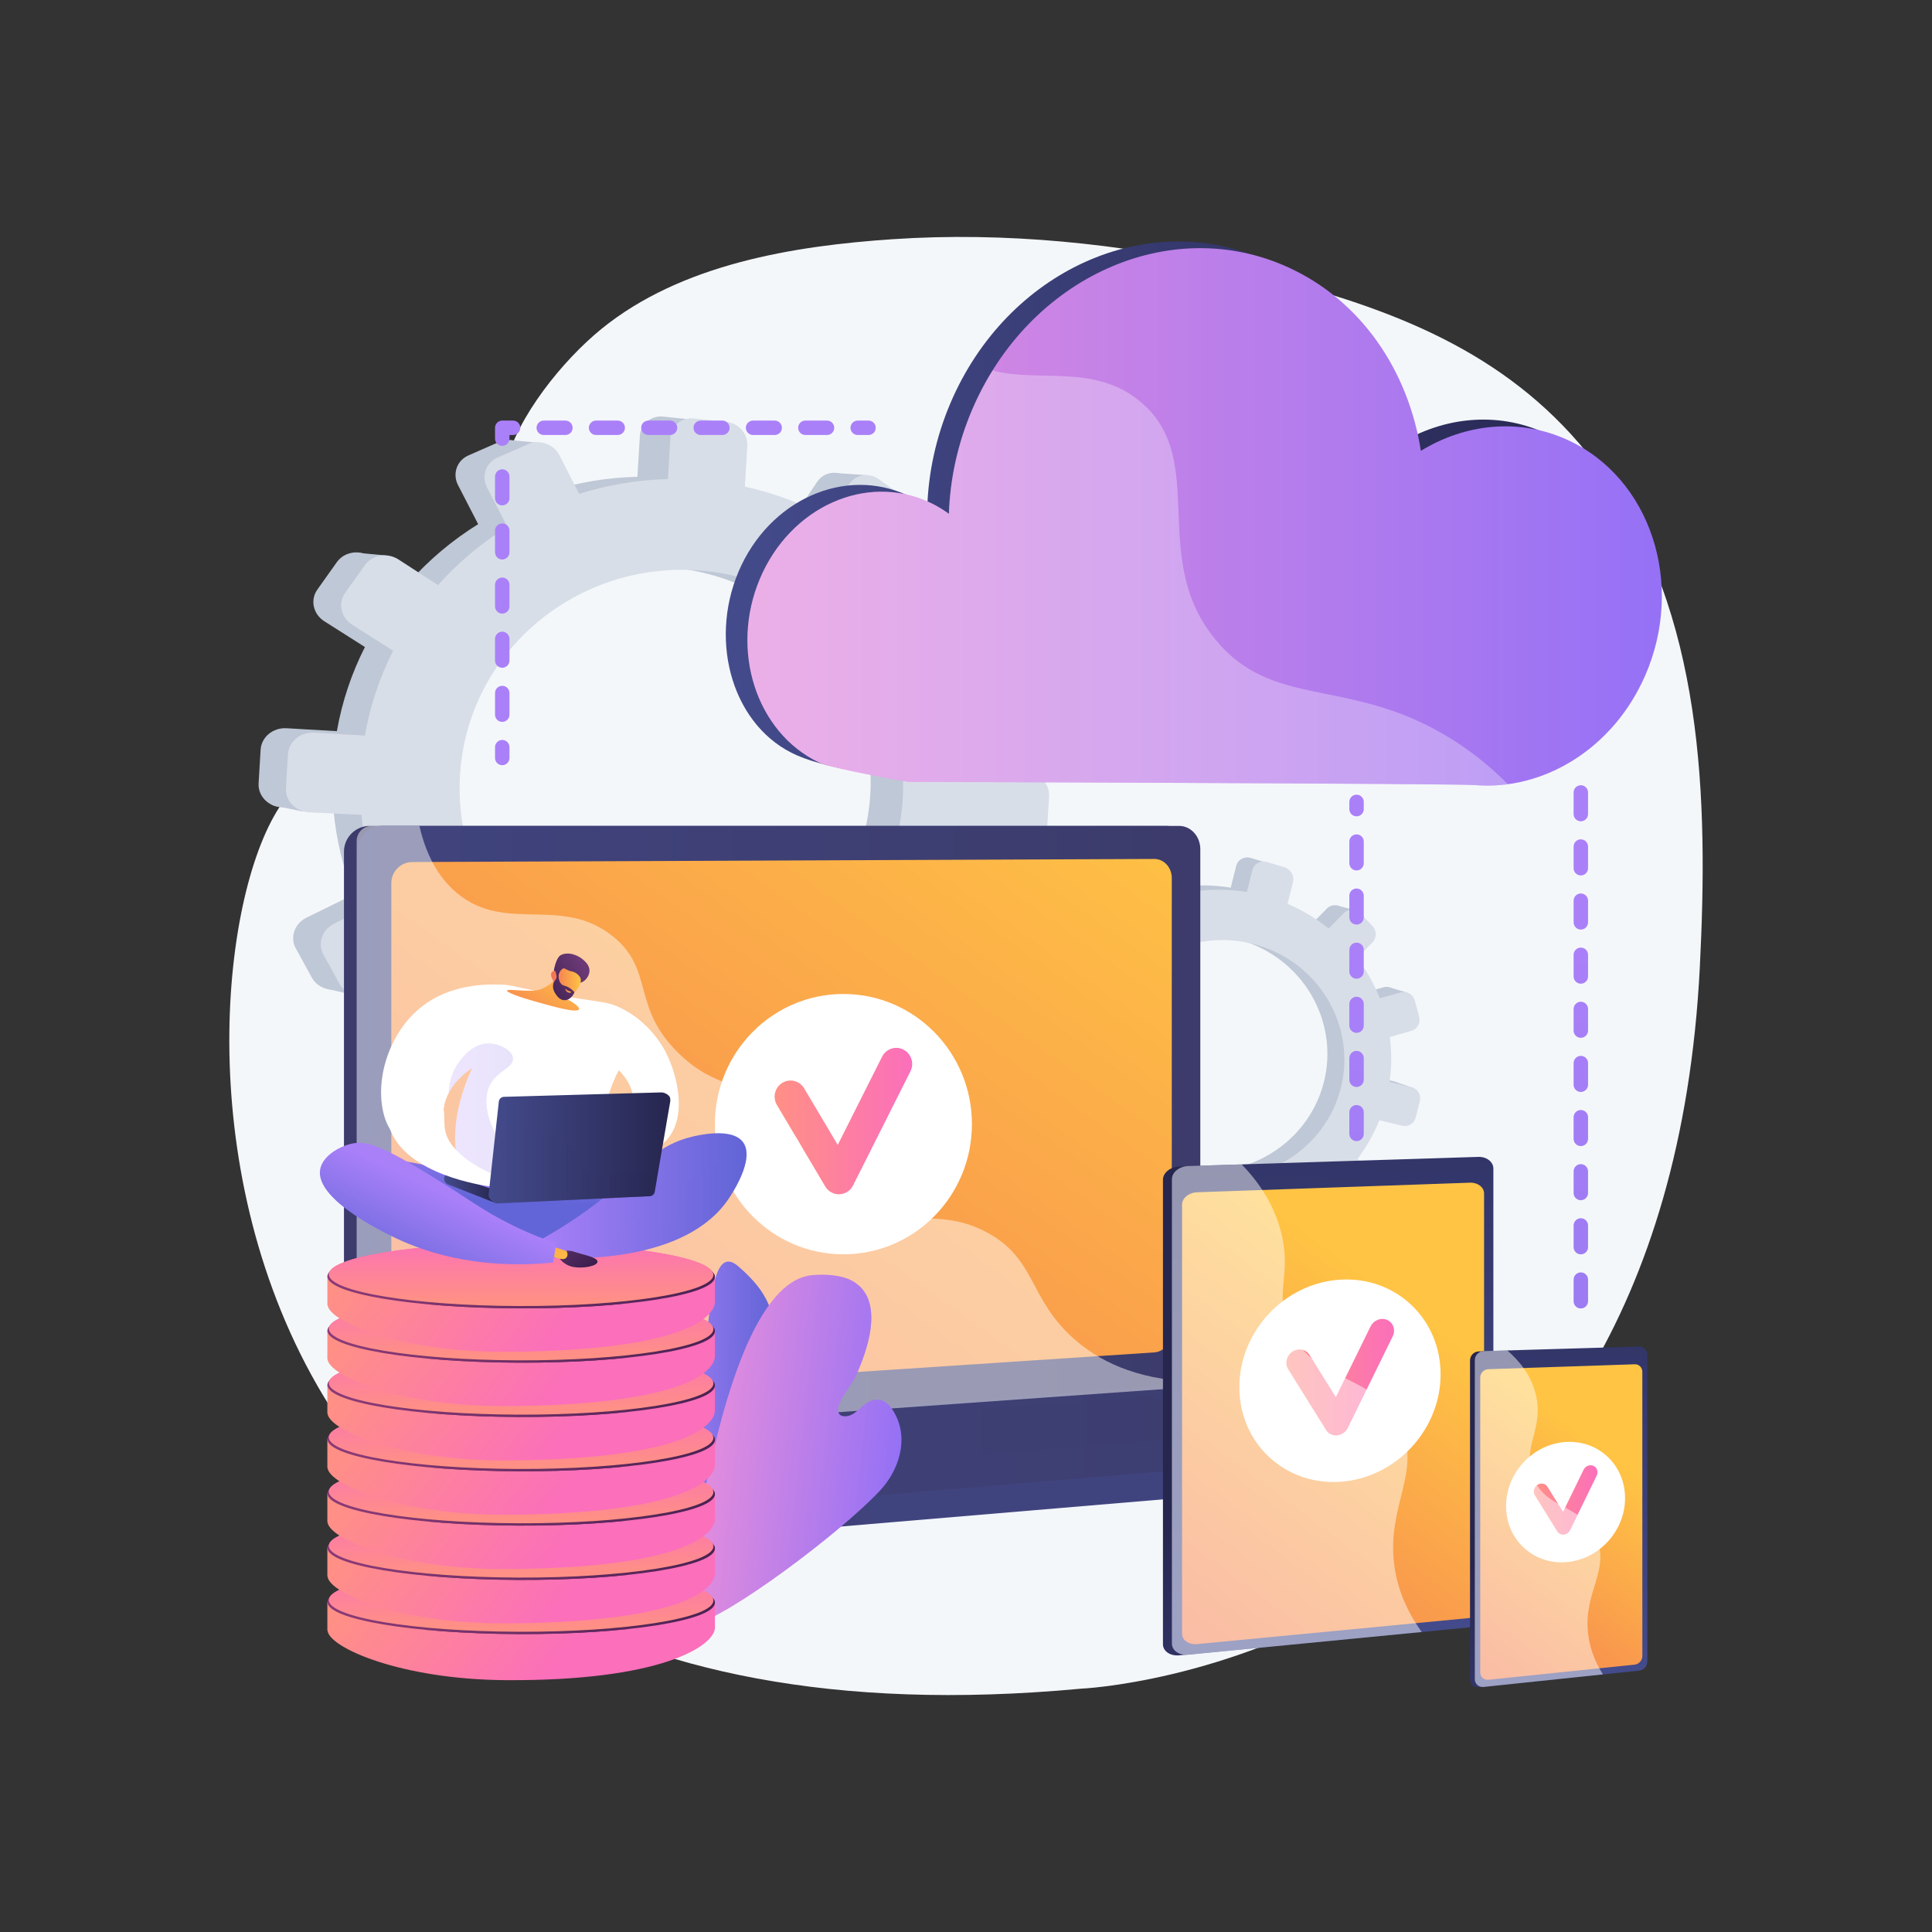 <?xml version="1.0" encoding="utf-8"?>
<!-- Generator: Adobe Illustrator 27.5.0, SVG Export Plug-In . SVG Version: 6.00 Build 0)  -->
<svg version="1.1" xmlns="http://www.w3.org/2000/svg" xmlns:xlink="http://www.w3.org/1999/xlink" x="0px" y="0px"
	 viewBox="0 0 3710 3710" style="enable-background:new 0 0 3710 3710;" xml:space="preserve">
<rect x="0" y="0" width="3710" height="3710" fill="#333333" stroke="none"/>
<g id="Background">
	<g>
		<g>
			<rect style="fill:transparent" width="3710" height="3710"/>
		</g>
	</g>
</g>
<g id="Illustration">
	<g>
		<path style="fill:#F4F7FA;" d="M2361.424,514.718c-211.6-47.207-431.599-69.833-646.704-55.41
			c-190.651,12.783-406.759,47.673-560.179,172.648c-73.114,59.558-160.306,166.577-184.221,260.989
			c-0.003,0.011-125.886,496.951-377.648,603.44c-251.766,106.489-426.603,1923.907,1482.619,1746.425
			c0,0,1121.373-46.507,1188.893-1386.112c16.311-323.606,7.198-679.362-188.2-949.951
			c-149.734-207.354-359.526-299.551-600.6-364.062C2437.723,532.607,2399.711,523.26,2361.424,514.718z"/>
		<linearGradient id="SVGID_1_" gradientUnits="userSpaceOnUse" x1="3035.017" y1="1778.704" x2="3045.415" y2="5625.02">
			<stop  offset="0" style="stop-color:#AA80F9"/>
			<stop  offset="0.996" style="stop-color:#6165D7"/>
		</linearGradient>
		<path style="fill:url(#SVGID_1_);" d="M3035.643,2512.641c-7.654,0-13.859-6.206-13.859-13.859v-41.578
			c0-7.654,6.206-13.859,13.859-13.859c7.654,0,13.859,6.205,13.859,13.859v41.578
			C3049.502,2506.435,3043.296,2512.641,3035.643,2512.641z M3035.643,2408.697c-7.654,0-13.859-6.206-13.859-13.859v-41.578
			c0-7.654,6.206-13.859,13.859-13.859c7.654,0,13.859,6.206,13.859,13.859v41.578
			C3049.502,2402.491,3043.296,2408.697,3035.643,2408.697z M3035.643,2304.753c-7.654,0-13.859-6.206-13.859-13.859v-41.578
			c0-7.654,6.206-13.859,13.859-13.859c7.654,0,13.859,6.206,13.859,13.859v41.578
			C3049.502,2298.547,3043.296,2304.753,3035.643,2304.753z M3035.643,2200.809c-7.654,0-13.859-6.205-13.859-13.859v-41.578
			c0-7.654,6.206-13.859,13.859-13.859c7.654,0,13.859,6.206,13.859,13.859v41.578
			C3049.502,2194.604,3043.296,2200.809,3035.643,2200.809z M3035.643,2096.865c-7.654,0-13.859-6.206-13.859-13.859v-41.578
			c0-7.654,6.206-13.859,13.859-13.859c7.654,0,13.859,6.206,13.859,13.859v41.578
			C3049.502,2090.659,3043.296,2096.865,3035.643,2096.865z M3035.643,1992.921c-7.654,0-13.859-6.205-13.859-13.859v-41.578
			c0-7.654,6.206-13.859,13.859-13.859c7.654,0,13.859,6.206,13.859,13.859v41.578
			C3049.502,1986.715,3043.296,1992.921,3035.643,1992.921z M3035.643,1888.977c-7.654,0-13.859-6.206-13.859-13.859v-41.578
			c0-7.654,6.206-13.859,13.859-13.859c7.654,0,13.859,6.206,13.859,13.859v41.578
			C3049.502,1882.771,3043.296,1888.977,3035.643,1888.977z M3035.643,1785.033c-7.654,0-13.859-6.206-13.859-13.859v-41.578
			c0-7.654,6.206-13.859,13.859-13.859c7.654,0,13.859,6.205,13.859,13.859v41.578
			C3049.502,1778.827,3043.296,1785.033,3035.643,1785.033z M3035.643,1681.089c-7.654,0-13.859-6.205-13.859-13.859v-41.578
			c0-7.654,6.206-13.859,13.859-13.859c7.654,0,13.859,6.205,13.859,13.859v41.578
			C3049.502,1674.883,3043.296,1681.089,3035.643,1681.089z M3035.643,1577.145c-7.654,0-13.859-6.205-13.859-13.859v-41.578
			c0-7.654,6.206-13.859,13.859-13.859c7.654,0,13.859,6.206,13.859,13.859v41.578
			C3049.502,1570.939,3043.296,1577.145,3035.643,1577.145z"/>
		<g>
			<g>
				<g>
					<g>
						<path style="fill:#BFC8D6;" d="M1914.051,1478.025l-79.97-4.667c-2.334-53.15-11.986-104.616-28.019-153.385l69.964-35.145
							c19.121-9.605,26.891-33.393,17.391-53.186l-25.34-52.798c-9.557-19.914-32.928-28.421-52.236-18.946l-69.044,33.882
							c-28.458-45.413-63.186-86.903-103.163-123.196l42.366-63.659c12.156-18.266,7.116-43.568-11.287-56.577l-49.205-34.783
							c-18.602-13.149-43.733-8.972-56.101,9.393l-42.413,62.979c-48.071-26.008-100.514-45.837-156.346-58.138l4.653-77.428
							c1.372-22.842-16.253-43.345-39.441-45.803l-62.059-6.579c-23.485-2.49-43.708,14.206-45.096,37.299l-4.704,78.278
							c-58.396,1.35-115.194,11.046-169.066,28.092l-37.287-73.264c-10.957-21.529-37.585-31.222-59.518-21.588l-58.662,25.767
							c-22.183,9.744-31.133,35.272-19.944,56.958l38.689,74.987c-49.109,30.473-93.617,67.812-132.003,110.875l-75.203-48.723
							c-21.321-13.814-50.034-9.042-64.095,10.73l-37.518,52.758c-14.155,19.905-8.102,47.202,13.481,60.899l77.877,49.418
							c-25.427,50.098-43.829,104.333-53.857,161.594l-96.638-5.64c-26.008-1.518-48.345,16.922-49.803,41.192l-3.878,64.543
							c-1.458,24.27,18.527,44.952,44.552,46.191l99.268,4.726c4.991,56.81,18.311,111.407,38.826,162.585l-90.539,44.43
							c-23.087,11.329-32.371,37.814-20.691,59.087l30.959,56.387c11.603,21.132,39.562,28.907,62.403,17.433l91.641-46.035
							c32.868,43.975,71.81,83.218,115.635,116.567l-56.258,83.537c-13.715,20.365-7.881,46.677,12.994,58.703l55.202,31.8
							c20.64,11.89,48.26,5.072,61.727-15.163l55.86-83.935c48.938,20.639,101.179,35.01,155.717,42.165l-5.827,96.962
							c-1.388,23.093,16.707,41.819,40.342,41.825l62.453,0.019c23.335,0.007,43.305-18.504,44.677-41.346l5.763-95.909
							c53.704-5.892,105.215-18.758,153.578-37.56l42.229,81.848c10.09,19.555,34.561,26.36,54.62,15.259l53.06-29.364
							c19.845-10.982,27.884-35.592,17.993-55.026l-40.935-80.433c42.762-29.851,81.348-65.04,114.747-104.516l73.532,46.662
							c18.05,11.454,42.292,5.47,54.174-13.308l31.505-49.787c11.811-18.664,6.939-43.121-10.909-54.685l-71.052-46.033
							c22.727-45.533,39.657-94.44,49.805-145.834l82.175,3.912c21.182,1.009,39.365-15.845,40.674-37.641l3.483-57.964
							C1951.268,1497.928,1935.22,1479.26,1914.051,1478.025z M1238.022,1916.286c-237.135-5.438-424.105-200.968-409.948-436.554
							c14.156-235.585,223.347-409.85,459.608-389.876c228.233,19.295,396.858,213.85,383.561,435.136
							C1657.945,1746.28,1467.098,1921.539,1238.022,1916.286z"/>
						<polygon style="fill:#BFC8D6;" points="1036.358,850.461 979.525,845.075 956.818,894.954 						"/>
						<polygon style="fill:#BFC8D6;" points="1599.663,907.961 1665.295,912.562 1662.384,961.003 						"/>
						<polygon style="fill:#BFC8D6;" points="1835.894,1156.67 1901.197,1163.248 1882.628,1198.923 						"/>
						<polygon style="fill:#BFC8D6;" points="1919.668,1479.05 1985.469,1488.26 1961.939,1519.038 						"/>
						<polygon style="fill:#BFC8D6;" points="1782.433,1926.089 1846.035,1939.108 1857.037,1887.211 						"/>
						<polygon style="fill:#BFC8D6;" points="1522.753,2147.653 1579.73,2161.588 1586.869,2119.314 						"/>
						<polygon style="fill:#BFC8D6;" points="1228.587,2232.465 1177.423,2220.193 1225.91,2156.752 						"/>
						<polygon style="fill:#BFC8D6;" points="951.756,2159.987 892.279,2143.931 942.139,2090.427 						"/>
						<polygon style="fill:#BFC8D6;" points="678.146,1060.848 740.871,1066.589 713.242,1110.917 						"/>
						<polygon style="fill:#BFC8D6;" points="523.495,1546.259 580.59,1558.23 578.84,1510.823 						"/>
						<polygon style="fill:#BFC8D6;" points="626.487,1898.675 682.233,1911.222 689.058,1874.184 						"/>
					</g>
					<path style="fill:#D8DEE8;" d="M1978.343,1487.099l-80.633-4.706c-2.354-53.583-12.087-105.468-28.252-154.635l70.544-35.431
						c19.279-9.683,27.114-33.665,17.535-53.619l-25.551-53.228c-9.637-20.076-33.201-28.653-52.669-19.101l-69.616,34.157
						c-28.694-45.783-63.71-87.611-104.02-124.201l42.717-64.177c12.257-18.414,7.175-43.923-11.381-57.038l-49.613-35.066
						c-18.756-13.256-44.095-9.046-56.566,9.469l-42.764,63.492c-48.47-26.22-101.348-46.211-157.642-58.613l4.691-78.059
						c1.384-23.028-16.388-43.698-39.768-46.177l-62.573-6.633c-23.679-2.51-44.07,14.321-45.469,37.602l-4.742,78.916
						c-58.88,1.36-116.149,11.135-170.466,28.32l-37.597-73.861c-11.048-21.705-37.897-31.477-60.012-21.764l-59.148,25.976
						c-22.367,9.824-31.39,35.56-20.109,57.422l39.011,75.598c-49.515,30.721-94.392,68.363-133.096,111.777l-75.827-49.121
						c-21.498-13.927-50.449-9.116-64.626,10.818l-37.828,53.187c-14.272,20.067-8.168,47.587,13.593,61.395l78.523,49.822
						c-25.638,50.506-44.191,105.183-54.303,162.91l-97.439-5.687c-26.224-1.531-48.745,17.06-50.216,41.527l-3.91,65.069
						c-1.47,24.467,18.681,45.318,44.922,46.568l100.091,4.766c5.033,57.273,18.463,112.315,39.149,163.91l-91.29,44.791
						c-23.278,11.422-32.639,38.122-20.862,59.569l31.217,56.847c11.699,21.304,39.89,29.142,62.92,17.575l92.4-46.409
						c33.141,44.334,72.406,83.897,116.595,117.518l-56.724,84.218c-13.829,20.531-7.946,47.057,13.102,59.181l55.66,32.06
						c20.811,11.987,48.66,5.114,62.238-15.286l56.322-84.619c49.344,20.808,102.018,35.296,157.008,42.51l-5.874,97.752
						c-1.399,23.281,16.846,42.159,40.676,42.166l62.97,0.019c23.528,0.007,43.664-18.655,45.048-41.682l5.81-96.69
						c54.15-5.939,106.087-18.91,154.851-37.865l42.58,82.515c10.173,19.715,34.847,26.575,55.072,15.384l53.499-29.603
						c20.009-11.072,28.115-35.882,18.142-55.474l-41.275-81.088c43.116-30.094,82.022-65.569,115.697-105.367l74.141,47.042
						c18.2,11.548,42.642,5.515,54.623-13.416l31.766-50.192c11.908-18.816,6.996-43.472-11-55.131l-71.641-46.409
						c22.915-45.903,39.985-95.209,50.216-147.022l82.856,3.945c21.358,1.017,39.691-15.974,41.011-37.947l3.511-58.437
						C2015.868,1507.165,1999.687,1488.345,1978.343,1487.099z M1296.714,1928.925c-239.1-5.484-427.622-202.609-413.35-440.114
						c14.272-237.505,225.195-413.187,463.414-393.049c230.125,19.454,400.149,215.595,386.743,438.685
						C1720.116,1757.538,1527.689,1934.223,1296.714,1928.925z"/>
				</g>
			</g>
			<g>
				<g>
					<g>
						<path style="fill:#BFC8D6;" d="M2677.679,2076.771l-42.536-10.584c4.111-28.82,4.116-57.472,0.418-85.318l41.175-11.837
							c11.253-3.235,17.833-15.244,14.723-26.847l-8.297-30.953c-3.129-11.675-14.839-18.609-26.18-15.463l-40.552,11.25
							c-10.719-27.296-25.207-53.115-43.042-76.67l29.212-29.958c8.382-8.596,8.226-22.712-0.358-31.567l-22.95-23.674
							c-8.677-8.95-22.613-9.241-31.119-0.613l-29.168,29.588c-23.227-18.84-49.428-34.799-78.212-47.052l10.32-41.171
							c3.044-12.146-4.365-24.952-16.586-28.615l-32.711-9.804c-12.379-3.71-24.94,3.227-28.018,15.506l-10.433,41.623
							c-31.542-5.17-63.066-5.69-93.759-1.962l-12.656-43.166c-3.719-12.685-17.061-20.586-29.829-17.619l-34.15,7.935
							c-12.914,3.001-20.304,15.826-16.477,28.618l13.236,44.234c-29.487,11.43-57.193,27.017-82.185,46.3l-35.525-33.796
							c-10.072-9.582-25.995-9.914-35.553-0.701l-25.504,24.585c-9.622,9.276-9.123,24.567,1.102,34.112l36.892,34.44
							c-18.733,24.375-34.105,51.685-45.28,81.467l-51.402-12.79c-13.834-3.442-27.708,4.22-30.943,17.125l-8.602,34.32
							c-3.235,12.905,5.425,26.045,19.296,29.339l52.909,12.564c-3.052,31.056-1.401,61.763,4.465,91.357l-53.178,14.753
							c-13.56,3.762-21.227,17.068-17.093,29.688l10.957,33.45c4.106,12.536,18.358,19.54,31.8,15.676l53.932-15.505
							c13.236,26.968,30.217,52.005,50.419,74.364l-38.69,39.246c-9.432,9.568-8.951,24.307,1.062,32.882l26.477,22.676
							c9.9,8.478,25.442,7.6,34.727-1.923l38.516-39.5c24.235,16.041,50.879,29.044,79.487,38.398l-12.923,51.558
							c-3.078,12.279,4.763,24.177,17.473,26.566l33.585,6.315c12.549,2.36,25.157-5.579,28.202-17.725l12.783-50.997
							c29.477,2.254,58.478,0.535,86.386-4.694l14.447,48.281c3.452,11.535,15.925,17.666,27.833,13.721l31.5-10.435
							c11.781-3.903,18.589-16.326,15.232-27.776l-13.894-47.389c26.011-11.737,50.315-26.765,72.263-44.623l34.834,32.519
							c8.551,7.982,22.192,7.212,30.478-1.687l21.97-23.594c8.236-8.845,8.085-22.49-0.346-30.511l-33.564-31.93
							c16.82-22.193,30.863-46.786,41.509-73.4l43.799,10.401c11.29,2.681,22.77-4.547,25.675-16.136l7.725-30.821
							C2695.685,2091.233,2688.939,2079.573,2677.679,2076.771z M2269.865,2244.211
							c-126.981-26.867-207.791-150.899-176.392-276.167c31.399-125.267,161.495-197.865,286.539-163.27
							c120.794,33.42,191.837,155.076,162.344,272.74C2512.863,2195.18,2392.531,2270.165,2269.865,2244.211z"/>
						<polygon style="fill:#BFC8D6;" points="2269.022,1650.655 2239.001,1642.02 2221.753,1666.552 						"/>
						<polygon style="fill:#BFC8D6;" points="2566.159,1738.452 2600.991,1747.552 2594.535,1773.31 						"/>
						<polygon style="fill:#BFC8D6;" points="2668.092,1896.057 2702.547,1906.188 2688.959,1923.499 						"/>
						<polygon style="fill:#BFC8D6;" points="2680.596,2077.89 2715.054,2089.486 2699.292,2103.663 						"/>
						<polygon style="fill:#BFC8D6;" points="2561.657,2304.449 2594.547,2317.872 2605.704,2291.073 						"/>
						<polygon style="fill:#BFC8D6;" points="2399.633,2397.387 2428.867,2410.634 2436.975,2388.619 						"/>
						<polygon style="fill:#BFC8D6;" points="2232.868,2413.298 2206.592,2401.532 2239.073,2372.309 						"/>
						<polygon style="fill:#BFC8D6;" points="2091.308,2346.37 2060.943,2331.729 2093.159,2307.99 						"/>
						<polygon style="fill:#BFC8D6;" points="2055.136,1727.633 2088.289,1737.053 2068.955,1758.103 						"/>
						<polygon style="fill:#BFC8D6;" points="1922.956,1973.071 1952.453,1985.273 1956.298,1959.601 						"/>
						<polygon style="fill:#BFC8D6;" points="1942.763,2172.996 1971.476,2185.373 1978.886,2166.143 						"/>
					</g>
					<path style="fill:#D8DEE8;" d="M2711.339,2088.142l-42.889-10.672c4.144-29.054,4.148-57.941,0.418-86.014l41.515-11.932
						c11.346-3.261,17.981-15.367,14.844-27.066l-8.367-31.206c-3.156-11.77-14.963-18.761-26.397-15.59l-40.888,11.341
						c-10.809-27.519-25.417-53.55-43.401-77.297l29.452-30.201c8.451-8.666,8.293-22.897-0.362-31.824l-23.141-23.868
						c-8.749-9.023-22.801-9.317-31.377-0.619l-29.409,29.828c-23.42-18.995-49.839-35.085-78.862-47.438l10.404-41.506
						c3.069-12.245-4.402-25.155-16.725-28.849l-32.982-9.885c-12.481-3.741-25.147,3.252-28.25,15.632l-10.518,41.962
						c-31.803-5.213-63.588-5.739-94.535-1.981l-12.762-43.518c-3.75-12.788-17.203-20.754-30.077-17.764l-34.432,7.998
						c-13.021,3.025-20.472,15.954-16.612,28.851l13.347,44.595c-29.731,11.522-57.666,27.235-82.864,46.675l-35.82-34.073
						c-10.155-9.66-26.211-9.996-35.848-0.707l-25.714,24.785c-9.701,9.351-9.197,24.767,1.112,34.39l37.199,34.722
						c-18.887,24.573-34.385,52.105-45.652,82.13l-51.828-12.896c-13.949-3.471-27.937,4.253-31.198,17.263l-8.672,34.599
						c-3.261,13.01,5.471,26.258,19.457,29.579l53.347,12.669c-3.076,31.309-1.41,62.266,4.505,92.102l-53.617,14.871
						c-13.672,3.792-21.402,17.206-17.234,29.929l11.049,33.724c4.141,12.638,18.51,19.7,32.064,15.804l54.378-15.629
						c13.347,27.189,30.469,52.43,50.839,74.973l-39.009,39.565c-9.51,9.646-9.025,24.505,1.071,33.15l26.697,22.861
						c9.982,8.548,25.653,7.663,35.015-1.937l38.833-39.821c24.436,16.172,51.301,29.282,80.146,38.714l-13.028,51.978
						c-3.103,12.379,4.803,24.374,17.618,26.784l33.863,6.368c12.653,2.379,25.366-5.624,28.435-17.868l12.887-51.413
						c29.721,2.273,58.962,0.541,87.101-4.729l14.568,48.675c3.481,11.629,16.057,17.81,28.064,13.834l31.76-10.519
						c11.878-3.934,18.743-16.458,15.357-28.002l-14.01-47.776c26.226-11.832,50.731-26.981,72.86-44.984l35.123,32.785
						c8.622,8.048,22.376,7.271,30.73-1.7l22.151-23.786c8.304-8.917,8.152-22.673-0.35-30.76l-33.843-32.192
						c16.958-22.373,31.117-47.166,41.85-73.998l44.161,10.487c11.384,2.703,22.958-4.583,25.887-16.267l7.788-31.072
						C2729.494,2102.722,2722.692,2090.967,2711.339,2088.142z M2300.153,2256.934c-128.033-27.09-209.516-152.136-177.862-278.424
						c31.655-126.288,162.826-199.473,288.906-164.591c121.796,33.697,193.43,156.347,163.697,274.97
						C2545.161,2207.511,2423.836,2283.104,2300.153,2256.934z"/>
				</g>
			</g>
		</g>
		<g>
			<g>
				
					<linearGradient id="SVGID_00000008130696671164211330000008470997216048250241_" gradientUnits="userSpaceOnUse" x1="1653.473" y1="2850.624" x2="1492.395" y2="2918.277">
					<stop  offset="0" style="stop-color:#40447E"/>
					<stop  offset="0.996" style="stop-color:#3C3B6B"/>
				</linearGradient>
				<path style="fill:url(#SVGID_00000008130696671164211330000008470997216048250241_);" d="M2977.92,2762.482l-2293.002-19.971
					v59.089c0,16.038,10.001,29.675,23.546,32.105l648.392,116.357c7.695,1.381,15.498,1.747,23.263,1.092l1572.883-132.666
					c14.042-1.184,24.918-14.864,24.918-31.342V2762.482z"/>
				
					<linearGradient id="SVGID_00000020378062342666667650000002541723013679224234_" gradientUnits="userSpaceOnUse" x1="1438.384" y1="2140.697" x2="1263.572" y2="2214.118">
					<stop  offset="0" style="stop-color:#40447E"/>
					<stop  offset="0.996" style="stop-color:#3C3B6B"/>
				</linearGradient>
				<path style="fill:url(#SVGID_00000020378062342666667650000002541723013679224234_);" d="M2239.773,2666.695L710.154,2774.792
					c-27.371,1.934-49.626-18.619-49.626-45.913V1635.383c0-27.294,22.255-49.42,49.626-49.42h1529.619
					c22.55,0,40.782,20.002,40.782,44.675v988.5C2280.555,2643.811,2262.323,2665.101,2239.773,2666.695z"/>
				
					<linearGradient id="SVGID_00000016798003790885354320000017241586873264219817_" gradientUnits="userSpaceOnUse" x1="684.917" y1="2180.44" x2="2304.945" y2="2180.44">
					<stop  offset="0" style="stop-color:#40447E"/>
					<stop  offset="0.996" style="stop-color:#3C3B6B"/>
				</linearGradient>
				<path style="fill:url(#SVGID_00000016798003790885354320000017241586873264219817_);" d="M2264.163,2666.695L734.544,2774.792
					c-27.372,1.934-49.627-18.619-49.627-45.913V1635.383c0-27.294,22.255-49.42,49.627-49.42h1529.618
					c22.551,0,40.782,20.002,40.782,44.675v988.5C2304.945,2643.811,2286.713,2665.101,2264.163,2666.695z"/>
				
					<linearGradient id="SVGID_00000045592296849047052220000010830982597403280045_" gradientUnits="userSpaceOnUse" x1="2039.837" y1="1373.784" x2="723.242" y2="3213.638">
					<stop  offset="0" style="stop-color:#FFC444"/>
					<stop  offset="0.996" style="stop-color:#F36F56"/>
				</linearGradient>
				<path style="fill:url(#SVGID_00000045592296849047052220000010830982597403280045_);" d="M2216.511,2597.004L791.831,2690.9
					c-22.274,1.468-40.375-15.402-40.375-37.684v-957.357c0-22.281,18.101-40.42,40.375-40.512l1424.68-5.896
					c18.602-0.077,33.649,16.313,33.649,36.608v871.981C2250.16,2578.334,2235.113,2595.778,2216.511,2597.004z"/>
				
					<linearGradient id="SVGID_00000146490379908412323500000006052025524027529356_" gradientUnits="userSpaceOnUse" x1="684.917" y1="2779.52" x2="2977.92" y2="2779.52">
					<stop  offset="0" style="stop-color:#40447E"/>
					<stop  offset="0.996" style="stop-color:#3C3B6B"/>
				</linearGradient>
				<path style="fill:url(#SVGID_00000146490379908412323500000006052025524027529356_);" d="M2225.995,2661.792L684.917,2775.575
					l671.939,120.582c7.695,1.381,15.498,1.748,23.263,1.093l1597.801-134.768l-727.41-99.916
					C2242.375,2661.448,2234.17,2661.189,2225.995,2661.792z"/>
				<g>
					<ellipse style="fill:#FFFFFF;" cx="1619.577" cy="2158.677" rx="246.786" ry="249.944"/>
					
						<linearGradient id="SVGID_00000061441012921810773230000001607968211908041601_" gradientUnits="userSpaceOnUse" x1="1487.493" y1="2152.788" x2="1751.662" y2="2152.788">
						<stop  offset="0" style="stop-color:#FF9085"/>
						<stop  offset="1" style="stop-color:#FB6FBB"/>
					</linearGradient>
					<path style="fill:url(#SVGID_00000061441012921810773230000001607968211908041601_);" d="M1610.886,2293.355
						c-10.698,0-20.648-5.675-26.183-15.006l-92.843-156.519c-8.69-14.649-4.008-33.656,10.456-42.455
						c14.457-8.798,33.227-4.061,41.917,10.587l64.449,108.652l85.199-169.486c7.655-15.228,26.053-21.287,41.085-13.534
						c15.036,7.753,21.02,26.383,13.365,41.609l-110.216,219.249c-5.04,10.024-15.057,16.49-26.155,16.883
						C1611.602,2293.348,1611.244,2293.355,1610.886,2293.355z"/>
				</g>
				
					<linearGradient id="SVGID_00000141451276480791087400000014161106623639108755_" gradientUnits="userSpaceOnUse" x1="909.785" y1="2760.733" x2="2589.853" y2="2760.733">
					<stop  offset="0" style="stop-color:#40447E"/>
					<stop  offset="0.996" style="stop-color:#3C3B6B"/>
				</linearGradient>
				<polygon style="opacity:0.3;fill:url(#SVGID_00000141451276480791087400000014161106623639108755_);" points="909.785,2778.436 
					2192.778,2682.298 2589.853,2736.399 1317.912,2839.167 				"/>
				<path style="opacity:0.48;fill:#FFFFFF;" d="M1895.625,2366.787c-117.92-63.447-210.64,16.948-300.121-62.374
					c-54.25-48.09-27.615-83.951-94.368-155.815c-73.934-79.596-122.069-52.84-196.371-124.477
					c-93.95-90.58-46.961-161.054-127.888-226.088c-98.175-78.896-204.052-5.873-297.508-81.536
					c-40.308-32.634-62.424-80.078-73.974-130.534h-91.442c-16.024,0-29.036,12.987-29.036,29.008v1133.503
					c0,16.021,13.012,28.085,29.036,26.947l1558.932-110.656c7.65-0.543,14.434-5.01,18.788-11.485
					c-114.118-4.159-184.227-42.415-229.042-81.963C1974.96,2493.949,1990.167,2417.654,1895.625,2366.787z"/>
			</g>
			<g>
				<g>
					<g>
						
							<linearGradient id="SVGID_00000181768528437301452230000006650307016785678978_" gradientUnits="userSpaceOnUse" x1="2909.419" y1="3016.617" x2="2464.964" y2="2637.477">
							<stop  offset="0" style="stop-color:#444B8C"/>
							<stop  offset="0.996" style="stop-color:#26264F"/>
						</linearGradient>
						<path style="fill:url(#SVGID_00000181768528437301452230000006650307016785678978_);" d="M2850.792,2244.834v853.729
							c0,12.767-13.969,16.512-29.817,18.05l-548.099,61.292l-8.377,0.813c-17.198,1.67-31.299-7.875-31.299-21.216v-892.114
							c0-13.341,14.101-24.702,31.299-25.245l11.368-0.359l550.035,1.803C2841.748,2241.083,2850.792,2232.067,2850.792,2244.834z"
							/>
						
							<linearGradient id="SVGID_00000111193389768379269880000014494020999591275955_" gradientUnits="userSpaceOnUse" x1="-1399.133" y1="3931.267" x2="179.44" y2="3989.989" gradientTransform="matrix(0 -1 1 0 -1389.032 1734.323)">
							<stop  offset="0" style="stop-color:#444B8C"/>
							<stop  offset="0.996" style="stop-color:#26264F"/>
						</linearGradient>
						<path style="fill:url(#SVGID_00000111193389768379269880000014494020999591275955_);" d="M2867.698,2243.862v853.498
							c0,12.763-12.932,24.462-28.771,26.001l-557.203,54.122c-17.188,1.669-31.281-7.874-31.281-21.211v-891.869
							c0-13.337,14.094-24.695,31.281-25.238l557.203-17.6C2854.766,2221.064,2867.698,2231.098,2867.698,2243.862z"/>
						
							<linearGradient id="SVGID_00000034803486471743967150000010280741279711853487_" gradientUnits="userSpaceOnUse" x1="2701.625" y1="2507.413" x2="2136.912" y2="3266.708">
							<stop  offset="0" style="stop-color:#FFC444"/>
							<stop  offset="0.996" style="stop-color:#F36F56"/>
						</linearGradient>
						<path style="fill:url(#SVGID_00000034803486471743967150000010280741279711853487_);" d="M2849.835,2291.823v790.891
							c0,11.92-12.092,22.831-26.9,24.25l-523.938,50.208c-15.991,1.532-29.101-7.375-29.101-19.798V2313.12
							c0-12.423,13.11-23.047,29.101-23.609l523.938-18.414C2837.743,2270.576,2849.835,2279.903,2849.835,2291.823z"/>
					</g>
				</g>
				<g>
					<path style="fill:#FFFFFF;" d="M2766.354,2639.108c0,106.846-86.096,199.217-192.628,206.338
						c-106.896,7.146-193.82-74.195-193.82-181.702c0-107.507,86.924-199.931,193.82-206.414
						C2680.259,2450.868,2766.354,2532.262,2766.354,2639.108z"/>
					
						<linearGradient id="SVGID_00000036954927665476398360000017408989556914042770_" gradientUnits="userSpaceOnUse" x1="2470.139" y1="2644.582" x2="2676.972" y2="2644.582">
						<stop  offset="0" style="stop-color:#FF9085"/>
						<stop  offset="1" style="stop-color:#FB6FBB"/>
					</linearGradient>
					<path style="fill:url(#SVGID_00000036954927665476398360000017408989556914042770_);" d="M2566.921,2756.398
						c-8.379,0.548-16.174-3.35-20.511-10.314l-72.84-116.965c-6.826-10.961-3.148-25.974,8.211-33.531
						c11.35-7.552,26.08-4.793,32.898,6.163l50.515,81.192l66.654-135.75c5.981-12.183,20.354-17.771,32.091-12.487
						c11.736,5.282,16.406,19.432,10.432,31.607l-86.135,175.57c-3.944,8.039-11.785,13.571-20.475,14.444
						C2567.481,2756.356,2567.201,2756.38,2566.921,2756.398z"/>
				</g>
				<g style="opacity:0.48;">
					<path style="fill:#FFFFFF;" d="M2687.575,2735c-50.695-101.729-169.169-77.448-213.675-188.391
						c-26.55-66.185,6.5-97.572-13.403-178.313c-13.469-54.642-42.879-98.185-76.198-132.371l-102.574,3.24
						c-17.187,0.543-31.281,11.901-31.281,25.238v891.869c0,13.338,14.094,22.881,31.281,21.211l448.406-43.554
						c-33.203-46.141-47.415-89.536-52.538-127.186C2661.701,2889.961,2732.602,2825.357,2687.575,2735z"/>
				</g>
			</g>
			<g>
				<g>
					<g>
						
							<linearGradient id="SVGID_00000099642281317709053830000013629735077338359954_" gradientUnits="userSpaceOnUse" x1="3217.025" y1="3110.214" x2="2940.214" y2="2874.082">
							<stop  offset="0" style="stop-color:#444B8C"/>
							<stop  offset="0.996" style="stop-color:#26264F"/>
						</linearGradient>
						<path style="fill:url(#SVGID_00000099642281317709053830000013629735077338359954_);" d="M3154.287,2601.852v589.181
							c0,8.811-7.529,11.25-16.069,12.145l-294.134,36.418l-4.478,0.47c-9.189,0.964-16.723-5.744-16.723-14.91V2612.27
							c0-9.165,7.533-16.886,16.723-17.157l6.076-0.179l295.191,4.529C3149.413,2599.208,3154.287,2593.041,3154.287,2601.852z"/>
						
							<linearGradient id="SVGID_00000054261542982419144260000010228356456232508576_" gradientUnits="userSpaceOnUse" x1="-1473.555" y1="4375.366" x2="-399.185" y2="4415.332" gradientTransform="matrix(0 -1 1 0 -1389.032 1734.323)">
							<stop  offset="0" style="stop-color:#444B8C"/>
							<stop  offset="0.996" style="stop-color:#26264F"/>
						</linearGradient>
						<path style="fill:url(#SVGID_00000054261542982419144260000010228356456232508576_);" d="M3163.401,2601.283v589.094
							c0,8.81-6.972,16.749-15.509,17.644l-299.079,31.377c-9.187,0.964-16.718-5.744-16.718-14.908v-612.795
							c0-9.164,7.531-16.884,16.718-17.155l299.079-8.819C3156.429,2585.471,3163.401,2592.473,3163.401,2601.283z"/>
						
							<linearGradient id="SVGID_00000008132028638636685070000010643985609818488980_" gradientUnits="userSpaceOnUse" x1="3088.464" y1="2791.318" x2="2729.292" y2="3274.249">
							<stop  offset="0" style="stop-color:#FFC444"/>
							<stop  offset="0.996" style="stop-color:#F36F56"/>
						</linearGradient>
						<path style="fill:url(#SVGID_00000008132028638636685070000010643985609818488980_);" d="M3153.771,2634.274v545.811
							c0,8.226-6.517,15.631-14.497,16.456l-281.226,29.083c-8.549,0.884-15.557-5.376-15.557-13.912v-566.419
							c0-8.537,7.008-15.757,15.557-16.044l281.226-9.444C3147.254,2619.537,3153.771,2626.048,3153.771,2634.274z"/>
					</g>
				</g>
				<g>
					<path style="fill:#FFFFFF;" d="M3120.594,2876.832c0,63.62-51,118.698-114.026,123.028
						c-63.154,4.339-114.445-43.901-114.445-107.755s51.291-118.951,114.445-123.056
						C3069.594,2764.952,3120.594,2813.212,3120.594,2876.832z"/>
					
						<linearGradient id="SVGID_00000052814413399470448170000007277766856350070963_" gradientUnits="userSpaceOnUse" x1="2945.367" y1="2880.328" x2="3067.648" y2="2880.328">
						<stop  offset="0" style="stop-color:#FF9085"/>
						<stop  offset="1" style="stop-color:#FB6FBB"/>
					</linearGradient>
					<path style="fill:url(#SVGID_00000052814413399470448170000007277766856350070963_);" d="M3002.544,2946.912
						c-4.953,0.336-9.56-1.972-12.124-6.108l-43.028-69.423c-4.031-6.502-1.859-15.431,4.849-19.942
						c6.703-4.51,15.403-2.897,19.431,3.604l29.852,48.191l39.419-80.859c3.539-7.26,12.044-10.615,18.991-7.495
						c6.947,3.119,9.712,11.53,6.175,18.787l-50.962,104.587c-2.333,4.786-6.969,8.085-12.106,8.615
						C3002.876,2946.886,3002.71,2946.901,3002.544,2946.912z"/>
				</g>
				<g style="opacity:0.48;">
					<path style="fill:#FFFFFF;" d="M3066.172,2954.107c-27.293-68.613-100.856-52.405-123.774-121.751
						c-18.706-56.602,22.903-89.771,6.614-155.307c-9.139-36.772-31.628-64.094-54.618-83.851l-45.581,1.344
						c-9.187,0.271-16.718,7.991-16.718,17.155v612.795c0,9.164,7.531,15.871,16.718,14.907l229.291-24.055
						c-18.402-29.01-25.795-55.518-28.407-77.531C3040.191,3057.699,3091.176,3016.967,3066.172,2954.107z"/>
				</g>
			</g>
		</g>
		<g>
			
				<linearGradient id="SVGID_00000162343993763845895780000002150057674002084744_" gradientUnits="userSpaceOnUse" x1="1393.712" y1="979.541" x2="3148.588" y2="979.541">
				<stop  offset="0" style="stop-color:#444B8C"/>
				<stop  offset="0.996" style="stop-color:#26264F"/>
			</linearGradient>
			<path style="fill:url(#SVGID_00000162343993763845895780000002150057674002084744_);" d="M2967.761,831.842
				c-92.934-42.616-196.556-31.222-281.521,20.909c-24.06-153.773-114.527-288.255-254.165-352.096
				c-227.44-103.982-498.648,19.083-606.932,273.356c-27.841,65.377-42.239,133.144-44.507,199.539
				c-11.403-8.32-23.654-15.632-36.722-21.772c-121.699-57.175-267.362,8.36-325.685,145.927
				c-58.213,137.302-9.714,300.251,113.141,353.214c65.825,28.376,171.694,37.21,171.694,37.21s1052.848,3.34,1085.794,6.188
				c131.928,11.404,266.223-69.302,327.714-210.185C3193.633,1107.581,3126.754,904.753,2967.761,831.842z"/>
			
				<linearGradient id="SVGID_00000054977151197446601450000003494771742660815500_" gradientUnits="userSpaceOnUse" x1="1435.244" y1="992.591" x2="3191.245" y2="992.591">
				<stop  offset="0.004" style="stop-color:#E38DDD"/>
				<stop  offset="1" style="stop-color:#9571F6"/>
			</linearGradient>
			<path style="fill:url(#SVGID_00000054977151197446601450000003494771742660815500_);" d="M3010.263,844.805
				c-93.013-42.63-196.723-31.224-281.76,20.934c-24.082-153.837-114.626-288.371-254.38-352.229
				c-227.632-104.013-499.067,19.121-607.44,273.505c-27.863,65.406-42.274,133.202-44.543,199.625
				c-11.412-8.323-23.674-15.637-36.751-21.779c-121.8-57.192-267.582,8.378-325.954,146.005
				c-58.26,137.362-7.714,295.363,113.235,353.354c25.657,12.302,171.833,37.216,171.833,37.216s1053.732,3.288,1086.706,6.136
				c132.04,11.402,266.45-69.345,327.994-210.291C3236.329,1120.649,3169.392,917.737,3010.263,844.805z"/>
			<g style="opacity:0.3;">
				<path style="fill:#FFFFFF;" d="M2334.064,1228.303c-129.652-157.447-11.964-343.436-142.299-455.337
					c-88.49-75.973-198.404-37.565-285.782-61.612c-14.722,23.698-27.915,48.94-39.298,75.66
					c-27.864,65.406-42.274,133.201-44.544,199.625c-11.411-8.323-23.673-15.637-36.751-21.779
					c-121.801-57.193-267.583,8.378-325.955,146.005c-58.26,137.363-7.712,295.363,113.236,353.355
					c25.657,12.302,171.835,37.217,171.835,37.217s1053.729,3.288,1086.703,6.135c21.532,1.859,43.125,1.253,64.457-1.651
					c-40.966-41.19-81.581-71.063-119.097-93.332C2587.158,1300.156,2443.965,1361.765,2334.064,1228.303z"/>
			</g>
		</g>
		
			<linearGradient id="SVGID_00000085222621323952540840000015176504769461939131_" gradientUnits="userSpaceOnUse" x1="2604.863" y1="1818.943" x2="2615.262" y2="5665.256">
			<stop  offset="0" style="stop-color:#AA80F9"/>
			<stop  offset="0.996" style="stop-color:#6165D7"/>
		</linearGradient>
		<path style="fill:url(#SVGID_00000085222621323952540840000015176504769461939131_);" d="M2604.97,2191.259
			c-7.654,0-13.859-6.206-13.859-13.859v-41.578c0-7.654,6.206-13.859,13.859-13.859c7.654,0,13.859,6.206,13.859,13.859v41.578
			C2618.83,2185.053,2612.624,2191.259,2604.97,2191.259z M2604.97,2087.314c-7.654,0-13.859-6.206-13.859-13.859v-41.578
			c0-7.654,6.206-13.859,13.859-13.859c7.654,0,13.859,6.205,13.859,13.859v41.578
			C2618.83,2081.109,2612.624,2087.314,2604.97,2087.314z M2604.97,1983.37c-7.654,0-13.859-6.205-13.859-13.859v-41.578
			c0-7.654,6.206-13.859,13.859-13.859c7.654,0,13.859,6.206,13.859,13.859v41.578
			C2618.83,1977.165,2612.624,1983.37,2604.97,1983.37z M2604.97,1879.427c-7.654,0-13.859-6.206-13.859-13.859v-41.578
			c0-7.654,6.206-13.859,13.859-13.859c7.654,0,13.859,6.206,13.859,13.859v41.578
			C2618.83,1873.221,2612.624,1879.427,2604.97,1879.427z M2604.97,1775.482c-7.654,0-13.859-6.206-13.859-13.859v-41.578
			c0-7.654,6.206-13.859,13.859-13.859c7.654,0,13.859,6.205,13.859,13.859v41.578
			C2618.83,1769.277,2612.624,1775.482,2604.97,1775.482z M2604.97,1671.538c-7.654,0-13.859-6.206-13.859-13.859v-41.578
			c0-7.654,6.206-13.859,13.859-13.859c7.654,0,13.859,6.205,13.859,13.859v41.578
			C2618.83,1665.333,2612.624,1671.538,2604.97,1671.538z M2604.97,1567.594c-7.654,0-13.859-6.205-13.859-13.859v-13.859
			c0-7.654,6.206-13.859,13.859-13.859c7.654,0,13.859,6.205,13.859,13.859v13.859
			C2618.83,1561.389,2612.624,1567.594,2604.97,1567.594z"/>
		<g>
			<g>
				
					<linearGradient id="SVGID_00000037682131084593892590000011199858644411641273_" gradientUnits="userSpaceOnUse" x1="964.865" y1="1595.221" x2="975.263" y2="5441.536">
					<stop  offset="0" style="stop-color:#AA80F9"/>
					<stop  offset="0.996" style="stop-color:#6165D7"/>
				</linearGradient>
				<path style="fill:url(#SVGID_00000037682131084593892590000011199858644411641273_);" d="M964.459,1469.403
					c-7.654,0-13.859-6.206-13.859-13.859v-20.789c0-7.654,6.206-13.859,13.859-13.859c7.654,0,13.859,6.205,13.859,13.859v20.789
					C978.318,1463.197,972.113,1469.403,964.459,1469.403z"/>
			</g>
			<g>
				
					<linearGradient id="SVGID_00000013167779589301034580000004818378111835475844_" gradientUnits="userSpaceOnUse" x1="965.68" y1="1595.218" x2="976.078" y2="5441.532">
					<stop  offset="0" style="stop-color:#AA80F9"/>
					<stop  offset="0.996" style="stop-color:#6165D7"/>
				</linearGradient>
				<path style="fill:url(#SVGID_00000013167779589301034580000004818378111835475844_);" d="M964.459,1386.248
					c-7.654,0-13.859-6.205-13.859-13.859v-41.578c0-7.654,6.206-13.859,13.859-13.859c7.654,0,13.859,6.206,13.859,13.859v41.578
					C978.318,1380.042,972.113,1386.248,964.459,1386.248z M964.459,1282.304c-7.654,0-13.859-6.206-13.859-13.859v-41.578
					c0-7.654,6.206-13.859,13.859-13.859c7.654,0,13.859,6.206,13.859,13.859v41.578
					C978.318,1276.098,972.113,1282.304,964.459,1282.304z M964.459,1178.36c-7.654,0-13.859-6.206-13.859-13.859v-41.578
					c0-7.654,6.206-13.859,13.859-13.859c7.654,0,13.859,6.205,13.859,13.859v41.578
					C978.318,1172.154,972.113,1178.36,964.459,1178.36z M964.459,1074.416c-7.654,0-13.859-6.206-13.859-13.859v-41.578
					c0-7.654,6.206-13.859,13.859-13.859c7.654,0,13.859,6.205,13.859,13.859v41.578
					C978.318,1068.21,972.113,1074.416,964.459,1074.416z M964.459,970.472c-7.654,0-13.859-6.206-13.859-13.859v-41.578
					c0-7.654,6.206-13.859,13.859-13.859c7.654,0,13.859,6.206,13.859,13.859v41.578
					C978.318,964.266,972.113,970.472,964.459,970.472z"/>
			</g>
			<g>
				
					<linearGradient id="SVGID_00000152240973941955281610000012120458472031481249_" gradientUnits="userSpaceOnUse" x1="976.917" y1="1595.186" x2="987.316" y2="5441.501">
					<stop  offset="0" style="stop-color:#AA80F9"/>
					<stop  offset="0.996" style="stop-color:#6165D7"/>
				</linearGradient>
				<path style="fill:url(#SVGID_00000152240973941955281610000012120458472031481249_);" d="M964.459,856.133
					c-7.654,0-13.859-6.206-13.859-13.859v-20.789c0-7.654,6.206-13.859,13.859-13.859h20.789c7.654,0,13.859,6.206,13.859,13.859
					c0,7.654-6.205,13.859-13.859,13.859h-6.93v6.93C978.318,849.928,972.113,856.133,964.459,856.133z"/>
			</g>
			<g>
				
					<linearGradient id="SVGID_00000076569860559020100450000006819296819381742779_" gradientUnits="userSpaceOnUse" x1="1318.226" y1="1594.277" x2="1328.624" y2="5440.649">
					<stop  offset="0" style="stop-color:#AA80F9"/>
					<stop  offset="0.996" style="stop-color:#6165D7"/>
				</linearGradient>
				<path style="fill:url(#SVGID_00000076569860559020100450000006819296819381742779_);" d="M1588.123,835.344h-41.578
					c-7.654,0-13.859-6.206-13.859-13.859c0-7.654,6.206-13.859,13.859-13.859h41.578c7.654,0,13.859,6.206,13.859,13.859
					C1601.982,829.139,1595.777,835.344,1588.123,835.344z M1487.644,835.344h-41.578c-7.654,0-13.859-6.206-13.859-13.859
					c0-7.654,6.206-13.859,13.859-13.859h41.578c7.654,0,13.859,6.206,13.859,13.859
					C1501.503,829.139,1495.297,835.344,1487.644,835.344z M1387.165,835.344h-41.578c-7.654,0-13.859-6.206-13.859-13.859
					c0-7.654,6.206-13.859,13.859-13.859h41.578c7.654,0,13.859,6.206,13.859,13.859
					C1401.024,829.139,1394.818,835.344,1387.165,835.344z M1286.685,835.344h-41.578c-7.654,0-13.859-6.206-13.859-13.859
					c0-7.654,6.205-13.859,13.859-13.859h41.578c7.654,0,13.859,6.206,13.859,13.859
					C1300.545,829.139,1294.339,835.344,1286.685,835.344z M1186.206,835.344h-41.578c-7.654,0-13.859-6.206-13.859-13.859
					c0-7.654,6.206-13.859,13.859-13.859h41.578c7.654,0,13.859,6.206,13.859,13.859
					C1200.065,829.139,1193.86,835.344,1186.206,835.344z M1085.727,835.344h-41.578c-7.654,0-13.859-6.206-13.859-13.859
					c0-7.654,6.206-13.859,13.859-13.859h41.578c7.654,0,13.859,6.206,13.859,13.859
					C1099.586,829.139,1093.381,835.344,1085.727,835.344z"/>
			</g>
			<g>
				
					<linearGradient id="SVGID_00000106149594792943189260000001954622739165606808_" gradientUnits="userSpaceOnUse" x1="1659.506" y1="1593.344" x2="1669.904" y2="5439.66">
					<stop  offset="0" style="stop-color:#AA80F9"/>
					<stop  offset="0.996" style="stop-color:#6165D7"/>
				</linearGradient>
				<path style="fill:url(#SVGID_00000106149594792943189260000001954622739165606808_);" d="M1667.813,835.344h-20.789
					c-7.654,0-13.859-6.206-13.859-13.859c0-7.654,6.205-13.859,13.859-13.859h20.789c7.654,0,13.859,6.206,13.859,13.859
					C1681.673,829.139,1675.467,835.344,1667.813,835.344z"/>
			</g>
		</g>
		<g>
			<g>
				
					<linearGradient id="SVGID_00000055689288315174013350000000383745588500145816_" gradientUnits="userSpaceOnUse" x1="1262.06" y1="2775.358" x2="1485.965" y2="2775.358">
					<stop  offset="0" style="stop-color:#AA80F9"/>
					<stop  offset="0.996" style="stop-color:#6165D7"/>
				</linearGradient>
				<path style="fill:url(#SVGID_00000055689288315174013350000000383745588500145816_);" d="M1477.885,2607.808
					c-26.918,89.954-152.616,557.002-159.118,517.991c0,0-41.304,3.739-52.779-85.029c-1.155-8.973-2.016-18.888-2.487-29.844
					c-5.185-119.407,2.081-572.558,47.643-506.255c45.546,66.303,40.962,109.509,48.667,36.199
					c7.721-73.325,17.815-144.732,58.631-108.566c2.325,2.064,4.665,4.177,7.022,6.323
					C1464.197,2474.242,1503.258,2523.006,1477.885,2607.808z"/>
				
					<linearGradient id="SVGID_00000042734512472968640870000014719718255679280558_" gradientUnits="userSpaceOnUse" x1="1265.987" y1="2783.367" x2="1485.965" y2="2783.367">
					<stop  offset="0" style="stop-color:#AA80F9"/>
					<stop  offset="0.996" style="stop-color:#6165D7"/>
				</linearGradient>
				<path style="opacity:0.3;fill:url(#SVGID_00000042734512472968640870000014719718255679280558_);" d="M1477.885,2607.808
					c-26.918,89.954-152.616,557.002-159.118,517.991c0,0-41.304,3.739-52.779-85.029c5.006-59.866,52.259-118.172,70.659-144.164
					c27.633-39.011,40.637-45.513,22.757-121.244c-17.88-75.731-4.876-111.199,45.513-220.106
					c22.741-49.155,24.951-88.377,20.546-116.628C1464.197,2474.242,1503.258,2523.006,1477.885,2607.808z"/>
			</g>
			<g>
				
					<linearGradient id="SVGID_00000029748191664939564980000015157013347209485952_" gradientUnits="userSpaceOnUse" x1="1946.656" y1="2560.482" x2="2321.099" y2="2560.482" gradientTransform="matrix(0.994 0.112 -0.112 0.994 -294.741 10.237)">
					<stop  offset="0.004" style="stop-color:#E38DDD"/>
					<stop  offset="1" style="stop-color:#9571F6"/>
				</linearGradient>
				<path style="fill:url(#SVGID_00000029748191664939564980000015157013347209485952_);" d="M1688.967,2863.256
					c-77.076,81.769-289.28,240.36-353.853,255.193c-14.49,3.33-21.558-0.588-17.983-14.221c0,0,62.481-637.038,241.449-655.469
					c23.961-2.463,57.552-0.949,78.923,11.362c3.686,2.131,7.024,4.452,10.062,6.969c47.951,39.846,17.851,126.578-3.276,173.146
					c-7.851,17.34-20.341,31.559-29.373,48.194c-7.672,14.138-10.257,32.936,10.068,31.259
					c18.657-1.553,30.816-23.464,47.598-29.579c19.046-6.907,34.031,2.397,46.358,25.764
					C1744.919,2765.082,1726.009,2823.97,1688.967,2863.256z"/>
				
					<linearGradient id="SVGID_00000113331870398818102440000002837378535239077777_" gradientUnits="userSpaceOnUse" x1="1966.443" y1="2565.716" x2="2321.099" y2="2565.716" gradientTransform="matrix(0.994 0.112 -0.112 0.994 -294.741 10.237)">
					<stop  offset="0.004" style="stop-color:#E38DDD"/>
					<stop  offset="1" style="stop-color:#9571F6"/>
				</linearGradient>
				<path style="opacity:0.3;fill:url(#SVGID_00000113331870398818102440000002837378535239077777_);" d="M1688.967,2863.256
					c-77.076,81.769-289.28,240.36-353.853,255.193c8.34-19.804,18.093-41.838,29.511-66.188
					c67.746-144.514,196.956-115.289,147.531-221.415c-49.423-106.143-42.574-210.875,53.06-261.102
					c56.579-29.732,75.949-72.604,82.348-102.654c47.951,39.846,17.851,126.578-3.276,173.146
					c-7.851,17.34-20.341,31.559-29.373,48.194c-7.672,14.138-10.257,32.936,10.068,31.259
					c18.657-1.553,30.816-23.464,47.598-29.579c19.046-6.907,34.031,2.397,46.358,25.764
					C1744.919,2765.082,1726.009,2823.97,1688.967,2863.256z"/>
			</g>
		</g>
		<g>
			<g>
				
					<linearGradient id="SVGID_00000140003058698845592440000015580671733477096334_" gradientUnits="userSpaceOnUse" x1="774.039" y1="2930.851" x2="1089.213" y2="3178.047">
					<stop  offset="0" style="stop-color:#FF9085"/>
					<stop  offset="1" style="stop-color:#FB6FBB"/>
				</linearGradient>
				<path style="fill:url(#SVGID_00000140003058698845592440000015580671733477096334_);" d="M628.877,3076.393v54.892l0.08,0.003
					c3.365,33.131,141.937,93.978,343.203,95.103c295.931,1.654,395.871-64.43,400.521-98.267h0.111v-50.58L628.877,3076.393z"/>
				
					<linearGradient id="SVGID_00000055682609142758716970000002260747289376378773_" gradientUnits="userSpaceOnUse" x1="1619.808" y1="3184.059" x2="700.12" y2="3032.29" gradientTransform="matrix(1 0.022 0 1 0 -26.695)">
					<stop  offset="0" style="stop-color:#311944"/>
					<stop  offset="1" style="stop-color:#893976"/>
				</linearGradient>
				<path style="fill:url(#SVGID_00000055682609142758716970000002260747289376378773_);" d="M1372.792,3077.748
					c0,34.122-170.749,61.066-377.973,60.195c-203.554-0.855-365.942-28.317-365.942-61.353s162.387-59.993,365.942-60.214
					C1202.042,3016.151,1372.792,3043.627,1372.792,3077.748z"/>
				
					<linearGradient id="SVGID_00000036232494389770632560000017549555433677928382_" gradientUnits="userSpaceOnUse" x1="1001.672" y1="3129.811" x2="999.108" y2="2999.063" gradientTransform="matrix(1 0.022 0 1 0 -26.695)">
					<stop  offset="0" style="stop-color:#FF9085"/>
					<stop  offset="1" style="stop-color:#FB6FBB"/>
				</linearGradient>
				<path style="fill:url(#SVGID_00000036232494389770632560000017549555433677928382_);" d="M1369.91,3073.596
					c0,33.866-169.446,60.664-375.137,59.868c-202.105-0.782-363.374-27.998-363.374-60.802c0-32.803,161.269-59.612,363.374-59.883
					C1200.464,3012.504,1369.91,3039.73,1369.91,3073.596z"/>
				
					<linearGradient id="SVGID_00000140729430891842838200000010955612534245733818_" gradientUnits="userSpaceOnUse" x1="776.025" y1="2928.094" x2="1089.407" y2="3173.883">
					<stop  offset="0" style="stop-color:#FF9085"/>
					<stop  offset="1" style="stop-color:#FB6FBB"/>
				</linearGradient>
				<polygon style="fill:url(#SVGID_00000140729430891842838200000010955612534245733818_);" points="1372.792,3128.125 
					1372.792,3077.545 628.877,3076.393 628.877,3131.285 				"/>
				
					<linearGradient id="SVGID_00000038404404056399304100000003380819723663659450_" gradientUnits="userSpaceOnUse" x1="1619.808" y1="3184.059" x2="700.12" y2="3032.29" gradientTransform="matrix(1 0.022 0 1 0 -26.695)">
					<stop  offset="0" style="stop-color:#311944"/>
					<stop  offset="1" style="stop-color:#893976"/>
				</linearGradient>
				<path style="fill:url(#SVGID_00000038404404056399304100000003380819723663659450_);" d="M1372.792,3077.748
					c0,34.122-170.749,61.066-377.973,60.195c-203.554-0.855-365.942-28.317-365.942-61.353s162.387-59.993,365.942-60.214
					C1202.042,3016.151,1372.792,3043.627,1372.792,3077.748z"/>
				
					<linearGradient id="SVGID_00000019656259839248499190000011383757859133295268_" gradientUnits="userSpaceOnUse" x1="1001.672" y1="3129.811" x2="999.108" y2="2999.063" gradientTransform="matrix(1 0.022 0 1 0 -26.695)">
					<stop  offset="0" style="stop-color:#FF9085"/>
					<stop  offset="1" style="stop-color:#FB6FBB"/>
				</linearGradient>
				<path style="fill:url(#SVGID_00000019656259839248499190000011383757859133295268_);" d="M1369.91,3073.596
					c0,33.866-169.446,60.664-375.137,59.868c-202.105-0.782-363.374-27.998-363.374-60.802c0-32.803,161.269-59.612,363.374-59.883
					C1200.464,3012.504,1369.91,3039.73,1369.91,3073.596z"/>
			</g>
			<g>
				
					<linearGradient id="SVGID_00000124875544670455816620000000166442784830357675_" gradientUnits="userSpaceOnUse" x1="774.126" y1="2826.746" x2="1089.642" y2="3074.211">
					<stop  offset="0" style="stop-color:#FF9085"/>
					<stop  offset="1" style="stop-color:#FB6FBB"/>
				</linearGradient>
				<path style="fill:url(#SVGID_00000124875544670455816620000000166442784830357675_);" d="M628.877,2972.357v54.893l0.08,0.003
					c3.365,33.131,141.936,91.094,343.203,90.059c318.938-1.64,395.871-59.386,400.521-93.224h0.111v-50.58L628.877,2972.357z"/>
				
					<linearGradient id="SVGID_00000125591248715224407360000014953429835619029168_" gradientUnits="userSpaceOnUse" x1="1619.808" y1="3080.022" x2="700.12" y2="2928.254" gradientTransform="matrix(1 0.022 0 1 0 -26.695)">
					<stop  offset="0" style="stop-color:#311944"/>
					<stop  offset="1" style="stop-color:#893976"/>
				</linearGradient>
				<path style="fill:url(#SVGID_00000125591248715224407360000014953429835619029168_);" d="M1372.792,2973.712
					c0,34.122-170.749,61.066-377.973,60.195c-203.554-0.855-365.942-28.318-365.942-61.353c0-33.035,162.387-59.992,365.942-60.214
					C1202.042,2912.115,1372.792,2939.591,1372.792,2973.712z"/>
				
					<linearGradient id="SVGID_00000117642369179876580190000013055565660281504681_" gradientUnits="userSpaceOnUse" x1="1001.672" y1="3025.775" x2="999.108" y2="2895.026" gradientTransform="matrix(1 0.022 0 1 0 -26.695)">
					<stop  offset="0" style="stop-color:#FF9085"/>
					<stop  offset="1" style="stop-color:#FB6FBB"/>
				</linearGradient>
				<path style="fill:url(#SVGID_00000117642369179876580190000013055565660281504681_);" d="M1369.91,2969.56
					c0,33.865-169.446,60.664-375.137,59.868c-202.105-0.782-363.374-27.998-363.374-60.802s161.269-59.612,363.374-59.883
					C1200.464,2908.467,1369.91,2935.694,1369.91,2969.56z"/>
				
					<linearGradient id="SVGID_00000115488731557702241760000004899225505179503001_" gradientUnits="userSpaceOnUse" x1="776.025" y1="2824.058" x2="1089.406" y2="3069.847">
					<stop  offset="0" style="stop-color:#FF9085"/>
					<stop  offset="1" style="stop-color:#FB6FBB"/>
				</linearGradient>
				<polygon style="fill:url(#SVGID_00000115488731557702241760000004899225505179503001_);" points="1372.792,3024.088 
					1372.792,2973.508 628.877,2972.357 628.877,3027.25 				"/>
				
					<linearGradient id="SVGID_00000183218638884366839590000003109783235729397134_" gradientUnits="userSpaceOnUse" x1="1619.808" y1="3080.022" x2="700.12" y2="2928.254" gradientTransform="matrix(1 0.022 0 1 0 -26.695)">
					<stop  offset="0" style="stop-color:#311944"/>
					<stop  offset="1" style="stop-color:#893976"/>
				</linearGradient>
				<path style="fill:url(#SVGID_00000183218638884366839590000003109783235729397134_);" d="M1372.792,2973.712
					c0,34.122-170.749,61.066-377.973,60.195c-203.554-0.855-365.942-28.318-365.942-61.353c0-33.035,162.387-59.992,365.942-60.214
					C1202.042,2912.115,1372.792,2939.591,1372.792,2973.712z"/>
				
					<linearGradient id="SVGID_00000093898766274329989060000017459704664234606483_" gradientUnits="userSpaceOnUse" x1="1001.672" y1="3025.775" x2="999.108" y2="2895.026" gradientTransform="matrix(1 0.022 0 1 0 -26.695)">
					<stop  offset="0" style="stop-color:#FF9085"/>
					<stop  offset="1" style="stop-color:#FB6FBB"/>
				</linearGradient>
				<path style="fill:url(#SVGID_00000093898766274329989060000017459704664234606483_);" d="M1369.91,2969.56
					c0,33.865-169.446,60.664-375.137,59.868c-202.105-0.782-363.374-27.998-363.374-60.802s161.269-59.612,363.374-59.883
					C1200.464,2908.467,1369.91,2935.694,1369.91,2969.56z"/>
			</g>
			<g>
				
					<linearGradient id="SVGID_00000120544746814703292420000010407486967306758826_" gradientUnits="userSpaceOnUse" x1="774.126" y1="2722.454" x2="1089.643" y2="2969.919">
					<stop  offset="0" style="stop-color:#FF9085"/>
					<stop  offset="1" style="stop-color:#FB6FBB"/>
				</linearGradient>
				<path style="fill:url(#SVGID_00000120544746814703292420000010407486967306758826_);" d="M628.877,2868.065v54.892l0.08,0.004
					c3.365,33.13,141.936,91.094,343.203,90.059c318.938-1.64,395.871-59.387,400.521-93.223h0.111v-50.58L628.877,2868.065z"/>
				
					<linearGradient id="SVGID_00000110470472171602078360000005316558880077410998_" gradientUnits="userSpaceOnUse" x1="1619.808" y1="2975.73" x2="700.12" y2="2823.961" gradientTransform="matrix(1 0.022 0 1 0 -26.695)">
					<stop  offset="0" style="stop-color:#311944"/>
					<stop  offset="1" style="stop-color:#893976"/>
				</linearGradient>
				<path style="fill:url(#SVGID_00000110470472171602078360000005316558880077410998_);" d="M1372.792,2869.42
					c0,34.122-170.749,61.065-377.973,60.195c-203.554-0.855-365.942-28.317-365.942-61.353c0-33.035,162.387-59.992,365.942-60.214
					C1202.042,2807.823,1372.792,2835.298,1372.792,2869.42z"/>
				
					<linearGradient id="SVGID_00000050644740746231386970000011182567210549411995_" gradientUnits="userSpaceOnUse" x1="1001.672" y1="2921.483" x2="999.108" y2="2790.734" gradientTransform="matrix(1 0.022 0 1 0 -26.695)">
					<stop  offset="0" style="stop-color:#FF9085"/>
					<stop  offset="1" style="stop-color:#FB6FBB"/>
				</linearGradient>
				<path style="fill:url(#SVGID_00000050644740746231386970000011182567210549411995_);" d="M1369.91,2865.268
					c0,33.865-169.446,60.664-375.137,59.868c-202.105-0.781-363.374-27.998-363.374-60.802c0-32.804,161.269-59.613,363.374-59.883
					C1200.464,2804.175,1369.91,2831.402,1369.91,2865.268z"/>
				
					<linearGradient id="SVGID_00000157289011441125304820000017824273624405016224_" gradientUnits="userSpaceOnUse" x1="776.025" y1="2719.765" x2="1089.407" y2="2965.555">
					<stop  offset="0" style="stop-color:#FF9085"/>
					<stop  offset="1" style="stop-color:#FB6FBB"/>
				</linearGradient>
				<polygon style="fill:url(#SVGID_00000157289011441125304820000017824273624405016224_);" points="1372.792,2919.796 
					1372.792,2869.216 628.877,2868.065 628.877,2922.957 				"/>
				
					<linearGradient id="SVGID_00000018205657638988651740000012323849300173192066_" gradientUnits="userSpaceOnUse" x1="1619.808" y1="2975.73" x2="700.12" y2="2823.961" gradientTransform="matrix(1 0.022 0 1 0 -26.695)">
					<stop  offset="0" style="stop-color:#311944"/>
					<stop  offset="1" style="stop-color:#893976"/>
				</linearGradient>
				<path style="fill:url(#SVGID_00000018205657638988651740000012323849300173192066_);" d="M1372.792,2869.42
					c0,34.122-170.749,61.065-377.973,60.195c-203.554-0.855-365.942-28.317-365.942-61.353c0-33.035,162.387-59.992,365.942-60.214
					C1202.042,2807.823,1372.792,2835.298,1372.792,2869.42z"/>
				
					<linearGradient id="SVGID_00000083790615992348790200000011728453985871490232_" gradientUnits="userSpaceOnUse" x1="1001.672" y1="2921.483" x2="999.108" y2="2790.734" gradientTransform="matrix(1 0.022 0 1 0 -26.695)">
					<stop  offset="0" style="stop-color:#FF9085"/>
					<stop  offset="1" style="stop-color:#FB6FBB"/>
				</linearGradient>
				<path style="fill:url(#SVGID_00000083790615992348790200000011728453985871490232_);" d="M1369.91,2865.268
					c0,33.865-169.446,60.664-375.137,59.868c-202.105-0.781-363.374-27.998-363.374-60.802c0-32.804,161.269-59.613,363.374-59.883
					C1200.464,2804.175,1369.91,2831.402,1369.91,2865.268z"/>
			</g>
			<g>
				
					<linearGradient id="SVGID_00000174567249082581337730000016622374556246387105_" gradientUnits="userSpaceOnUse" x1="774.126" y1="2618.162" x2="1089.642" y2="2865.626">
					<stop  offset="0" style="stop-color:#FF9085"/>
					<stop  offset="1" style="stop-color:#FB6FBB"/>
				</linearGradient>
				<path style="fill:url(#SVGID_00000174567249082581337730000016622374556246387105_);" d="M628.877,2763.773v54.892l0.08,0.003
					c3.365,33.131,141.936,91.094,343.203,90.059c318.938-1.64,395.871-59.386,400.521-93.223h0.111v-50.58L628.877,2763.773z"/>
				
					<linearGradient id="SVGID_00000022532485868035340310000009987428464178088125_" gradientUnits="userSpaceOnUse" x1="1619.808" y1="2871.438" x2="700.12" y2="2719.669" gradientTransform="matrix(1 0.022 0 1 0 -26.695)">
					<stop  offset="0" style="stop-color:#311944"/>
					<stop  offset="1" style="stop-color:#893976"/>
				</linearGradient>
				<path style="fill:url(#SVGID_00000022532485868035340310000009987428464178088125_);" d="M1372.792,2765.128
					c0,34.122-170.749,61.065-377.973,60.195c-203.554-0.855-365.942-28.318-365.942-61.354s162.387-59.992,365.942-60.214
					C1202.042,2703.531,1372.792,2731.006,1372.792,2765.128z"/>
				
					<linearGradient id="SVGID_00000052105121646920570040000000244349628989923501_" gradientUnits="userSpaceOnUse" x1="1001.672" y1="2817.19" x2="999.108" y2="2686.442" gradientTransform="matrix(1 0.022 0 1 0 -26.695)">
					<stop  offset="0" style="stop-color:#FF9085"/>
					<stop  offset="1" style="stop-color:#FB6FBB"/>
				</linearGradient>
				<path style="fill:url(#SVGID_00000052105121646920570040000000244349628989923501_);" d="M1369.91,2760.975
					c0,33.866-169.446,60.664-375.137,59.868c-202.105-0.782-363.374-27.998-363.374-60.802c0-32.804,161.269-59.613,363.374-59.883
					C1200.464,2699.884,1369.91,2727.109,1369.91,2760.975z"/>
				
					<linearGradient id="SVGID_00000168811580627802270670000011324047519231073924_" gradientUnits="userSpaceOnUse" x1="776.025" y1="2615.473" x2="1089.407" y2="2861.263">
					<stop  offset="0" style="stop-color:#FF9085"/>
					<stop  offset="1" style="stop-color:#FB6FBB"/>
				</linearGradient>
				<polygon style="fill:url(#SVGID_00000168811580627802270670000011324047519231073924_);" points="1372.792,2815.504 
					1372.792,2764.925 628.877,2763.773 628.877,2818.665 				"/>
				
					<linearGradient id="SVGID_00000168804585642709343670000017506472192525157561_" gradientUnits="userSpaceOnUse" x1="1619.808" y1="2871.438" x2="700.12" y2="2719.669" gradientTransform="matrix(1 0.022 0 1 0 -26.695)">
					<stop  offset="0" style="stop-color:#311944"/>
					<stop  offset="1" style="stop-color:#893976"/>
				</linearGradient>
				<path style="fill:url(#SVGID_00000168804585642709343670000017506472192525157561_);" d="M1372.792,2765.128
					c0,34.122-170.749,61.065-377.973,60.195c-203.554-0.855-365.942-28.318-365.942-61.354s162.387-59.992,365.942-60.214
					C1202.042,2703.531,1372.792,2731.006,1372.792,2765.128z"/>
				
					<linearGradient id="SVGID_00000010304421195757682510000002245120726010612398_" gradientUnits="userSpaceOnUse" x1="1001.672" y1="2817.19" x2="999.108" y2="2686.442" gradientTransform="matrix(1 0.022 0 1 0 -26.695)">
					<stop  offset="0" style="stop-color:#FF9085"/>
					<stop  offset="1" style="stop-color:#FB6FBB"/>
				</linearGradient>
				<path style="fill:url(#SVGID_00000010304421195757682510000002245120726010612398_);" d="M1369.91,2760.975
					c0,33.866-169.446,60.664-375.137,59.868c-202.105-0.782-363.374-27.998-363.374-60.802c0-32.804,161.269-59.613,363.374-59.883
					C1200.464,2699.884,1369.91,2727.109,1369.91,2760.975z"/>
			</g>
			<g>
				
					<linearGradient id="SVGID_00000178167667946087676210000002466732071395056054_" gradientUnits="userSpaceOnUse" x1="774.126" y1="2513.87" x2="1089.642" y2="2761.334">
					<stop  offset="0" style="stop-color:#FF9085"/>
					<stop  offset="1" style="stop-color:#FB6FBB"/>
				</linearGradient>
				<path style="fill:url(#SVGID_00000178167667946087676210000002466732071395056054_);" d="M628.877,2659.481v54.892l0.08,0.004
					c3.365,33.131,141.936,91.094,343.203,90.059c318.938-1.64,395.871-59.386,400.521-93.223h0.111v-50.58L628.877,2659.481z"/>
				
					<linearGradient id="SVGID_00000121973148945315240090000004818877881092512657_" gradientUnits="userSpaceOnUse" x1="1619.808" y1="2767.146" x2="700.12" y2="2615.377" gradientTransform="matrix(1 0.022 0 1 0 -26.695)">
					<stop  offset="0" style="stop-color:#311944"/>
					<stop  offset="1" style="stop-color:#893976"/>
				</linearGradient>
				<path style="fill:url(#SVGID_00000121973148945315240090000004818877881092512657_);" d="M1372.792,2660.835
					c0,34.122-170.749,61.066-377.973,60.195c-203.554-0.855-365.942-28.318-365.942-61.353c0-33.036,162.387-59.993,365.942-60.214
					C1202.042,2599.238,1372.792,2626.714,1372.792,2660.835z"/>
				
					<linearGradient id="SVGID_00000084507819945867501960000000538807920376823486_" gradientUnits="userSpaceOnUse" x1="1001.672" y1="2712.898" x2="999.108" y2="2582.15" gradientTransform="matrix(1 0.022 0 1 0 -26.695)">
					<stop  offset="0" style="stop-color:#FF9085"/>
					<stop  offset="1" style="stop-color:#FB6FBB"/>
				</linearGradient>
				<path style="fill:url(#SVGID_00000084507819945867501960000000538807920376823486_);" d="M1369.91,2656.683
					c0,33.866-169.446,60.664-375.137,59.868c-202.105-0.782-363.374-27.998-363.374-60.802c0-32.803,161.269-59.612,363.374-59.883
					C1200.464,2595.591,1369.91,2622.817,1369.91,2656.683z"/>
				
					<linearGradient id="SVGID_00000013898971757634046910000013945950509605141645_" gradientUnits="userSpaceOnUse" x1="776.025" y1="2511.181" x2="1089.407" y2="2756.971">
					<stop  offset="0" style="stop-color:#FF9085"/>
					<stop  offset="1" style="stop-color:#FB6FBB"/>
				</linearGradient>
				<polygon style="fill:url(#SVGID_00000013898971757634046910000013945950509605141645_);" points="1372.792,2711.212 
					1372.792,2660.632 628.877,2659.481 628.877,2714.373 				"/>
				
					<linearGradient id="SVGID_00000051376507976204815140000017861584611512347053_" gradientUnits="userSpaceOnUse" x1="1619.808" y1="2767.146" x2="700.12" y2="2615.377" gradientTransform="matrix(1 0.022 0 1 0 -26.695)">
					<stop  offset="0" style="stop-color:#311944"/>
					<stop  offset="1" style="stop-color:#893976"/>
				</linearGradient>
				<path style="fill:url(#SVGID_00000051376507976204815140000017861584611512347053_);" d="M1372.792,2660.835
					c0,34.122-170.749,61.066-377.973,60.195c-203.554-0.855-365.942-28.318-365.942-61.353c0-33.036,162.387-59.993,365.942-60.214
					C1202.042,2599.238,1372.792,2626.714,1372.792,2660.835z"/>
				
					<linearGradient id="SVGID_00000109725597981589907070000000884253048844218500_" gradientUnits="userSpaceOnUse" x1="1001.672" y1="2712.898" x2="999.108" y2="2582.15" gradientTransform="matrix(1 0.022 0 1 0 -26.695)">
					<stop  offset="0" style="stop-color:#FF9085"/>
					<stop  offset="1" style="stop-color:#FB6FBB"/>
				</linearGradient>
				<path style="fill:url(#SVGID_00000109725597981589907070000000884253048844218500_);" d="M1369.91,2656.683
					c0,33.866-169.446,60.664-375.137,59.868c-202.105-0.782-363.374-27.998-363.374-60.802c0-32.803,161.269-59.612,363.374-59.883
					C1200.464,2595.591,1369.91,2622.817,1369.91,2656.683z"/>
			</g>
			<g>
				
					<linearGradient id="SVGID_00000016050479566144879600000000224166743905671861_" gradientUnits="userSpaceOnUse" x1="774.126" y1="2409.578" x2="1089.643" y2="2657.042">
					<stop  offset="0" style="stop-color:#FF9085"/>
					<stop  offset="1" style="stop-color:#FB6FBB"/>
				</linearGradient>
				<path style="fill:url(#SVGID_00000016050479566144879600000000224166743905671861_);" d="M628.877,2555.188v54.892l0.08,0.003
					c3.365,33.131,141.936,91.094,343.203,90.059c318.938-1.639,395.871-59.386,400.521-93.223h0.111v-50.58L628.877,2555.188z"/>
				
					<linearGradient id="SVGID_00000098182622641243955800000000978120737750001085_" gradientUnits="userSpaceOnUse" x1="1619.808" y1="2662.854" x2="700.12" y2="2511.085" gradientTransform="matrix(1 0.022 0 1 0 -26.695)">
					<stop  offset="0" style="stop-color:#311944"/>
					<stop  offset="1" style="stop-color:#893976"/>
				</linearGradient>
				<path style="fill:url(#SVGID_00000098182622641243955800000000978120737750001085_);" d="M1372.792,2556.543
					c0,34.122-170.749,61.066-377.973,60.195c-203.554-0.855-365.942-28.318-365.942-61.353c0-33.036,162.387-59.993,365.942-60.214
					C1202.042,2494.946,1372.792,2522.422,1372.792,2556.543z"/>
				
					<linearGradient id="SVGID_00000068639897905110208510000002315801574304669064_" gradientUnits="userSpaceOnUse" x1="1001.672" y1="2608.606" x2="999.108" y2="2477.858" gradientTransform="matrix(1 0.022 0 1 0 -26.695)">
					<stop  offset="0" style="stop-color:#FF9085"/>
					<stop  offset="1" style="stop-color:#FB6FBB"/>
				</linearGradient>
				<path style="fill:url(#SVGID_00000068639897905110208510000002315801574304669064_);" d="M1369.91,2552.391
					c0,33.866-169.446,60.664-375.137,59.868c-202.105-0.781-363.374-27.999-363.374-60.802c0-32.804,161.269-59.613,363.374-59.883
					C1200.464,2491.299,1369.91,2518.525,1369.91,2552.391z"/>
				
					<linearGradient id="SVGID_00000056386097095796384910000004979616709027198852_" gradientUnits="userSpaceOnUse" x1="776.025" y1="2406.889" x2="1089.407" y2="2652.679">
					<stop  offset="0" style="stop-color:#FF9085"/>
					<stop  offset="1" style="stop-color:#FB6FBB"/>
				</linearGradient>
				<polygon style="fill:url(#SVGID_00000056386097095796384910000004979616709027198852_);" points="1372.792,2606.92 
					1372.792,2556.34 628.877,2555.188 628.877,2610.081 				"/>
				
					<linearGradient id="SVGID_00000154404112181960217260000005357222241497579430_" gradientUnits="userSpaceOnUse" x1="1619.808" y1="2662.854" x2="700.12" y2="2511.085" gradientTransform="matrix(1 0.022 0 1 0 -26.695)">
					<stop  offset="0" style="stop-color:#311944"/>
					<stop  offset="1" style="stop-color:#893976"/>
				</linearGradient>
				<path style="fill:url(#SVGID_00000154404112181960217260000005357222241497579430_);" d="M1372.792,2556.543
					c0,34.122-170.749,61.066-377.973,60.195c-203.554-0.855-365.942-28.318-365.942-61.353c0-33.036,162.387-59.993,365.942-60.214
					C1202.042,2494.946,1372.792,2522.422,1372.792,2556.543z"/>
				
					<linearGradient id="SVGID_00000150104826450142224610000004111214595864342965_" gradientUnits="userSpaceOnUse" x1="1001.672" y1="2608.606" x2="999.108" y2="2477.858" gradientTransform="matrix(1 0.022 0 1 0 -26.695)">
					<stop  offset="0" style="stop-color:#FF9085"/>
					<stop  offset="1" style="stop-color:#FB6FBB"/>
				</linearGradient>
				<path style="fill:url(#SVGID_00000150104826450142224610000004111214595864342965_);" d="M1369.91,2552.391
					c0,33.866-169.446,60.664-375.137,59.868c-202.105-0.781-363.374-27.999-363.374-60.802c0-32.804,161.269-59.613,363.374-59.883
					C1200.464,2491.299,1369.91,2518.525,1369.91,2552.391z"/>
			</g>
			<g>
				
					<linearGradient id="SVGID_00000145768306580990439980000016542037885253019811_" gradientUnits="userSpaceOnUse" x1="774.126" y1="2305.286" x2="1089.643" y2="2552.75">
					<stop  offset="0" style="stop-color:#FF9085"/>
					<stop  offset="1" style="stop-color:#FB6FBB"/>
				</linearGradient>
				<path style="fill:url(#SVGID_00000145768306580990439980000016542037885253019811_);" d="M628.877,2450.896v54.892l0.08,0.003
					c3.365,33.131,141.936,91.094,343.203,90.059c318.938-1.64,395.871-59.386,400.521-93.223h0.111v-50.58L628.877,2450.896z"/>
				
					<linearGradient id="SVGID_00000115484152087410371560000016593371032853289124_" gradientUnits="userSpaceOnUse" x1="1619.808" y1="2558.561" x2="700.12" y2="2406.793" gradientTransform="matrix(1 0.022 0 1 0 -26.695)">
					<stop  offset="0" style="stop-color:#311944"/>
					<stop  offset="1" style="stop-color:#893976"/>
				</linearGradient>
				<path style="fill:url(#SVGID_00000115484152087410371560000016593371032853289124_);" d="M1372.792,2452.251
					c0,34.122-170.749,61.065-377.973,60.195c-203.554-0.855-365.942-28.317-365.942-61.353s162.387-59.992,365.942-60.214
					C1202.042,2390.654,1372.792,2418.129,1372.792,2452.251z"/>
				
					<linearGradient id="SVGID_00000101819260322485912600000008322620778468827821_" gradientUnits="userSpaceOnUse" x1="1001.672" y1="2504.314" x2="999.108" y2="2373.566" gradientTransform="matrix(1 0.022 0 1 0 -26.695)">
					<stop  offset="0" style="stop-color:#FF9085"/>
					<stop  offset="1" style="stop-color:#FB6FBB"/>
				</linearGradient>
				<path style="fill:url(#SVGID_00000101819260322485912600000008322620778468827821_);" d="M1369.91,2448.099
					c0,33.865-169.446,60.663-375.137,59.868c-202.105-0.782-363.374-27.998-363.374-60.802c0-32.803,161.269-59.612,363.374-59.882
					C1200.464,2387.007,1369.91,2414.233,1369.91,2448.099z"/>
				
					<linearGradient id="SVGID_00000072982432006272536670000015782871067232289688_" gradientUnits="userSpaceOnUse" x1="776.025" y1="2302.597" x2="1089.407" y2="2548.387">
					<stop  offset="0" style="stop-color:#FF9085"/>
					<stop  offset="1" style="stop-color:#FB6FBB"/>
				</linearGradient>
				<polygon style="fill:url(#SVGID_00000072982432006272536670000015782871067232289688_);" points="1372.792,2502.628 
					1372.792,2452.048 628.877,2450.896 628.877,2505.789 				"/>
				
					<linearGradient id="SVGID_00000175297196804347156280000001323926488132238260_" gradientUnits="userSpaceOnUse" x1="1619.808" y1="2558.561" x2="700.12" y2="2406.793" gradientTransform="matrix(1 0.022 0 1 0 -26.695)">
					<stop  offset="0" style="stop-color:#311944"/>
					<stop  offset="1" style="stop-color:#893976"/>
				</linearGradient>
				<path style="fill:url(#SVGID_00000175297196804347156280000001323926488132238260_);" d="M1372.792,2452.251
					c0,34.122-170.749,61.065-377.973,60.195c-203.554-0.855-365.942-28.317-365.942-61.353s162.387-59.992,365.942-60.214
					C1202.042,2390.654,1372.792,2418.129,1372.792,2452.251z"/>
				
					<linearGradient id="SVGID_00000095336720835077469220000016913124359492852127_" gradientUnits="userSpaceOnUse" x1="1001.672" y1="2504.314" x2="999.108" y2="2373.566" gradientTransform="matrix(1 0.022 0 1 0 -26.695)">
					<stop  offset="0" style="stop-color:#FF9085"/>
					<stop  offset="1" style="stop-color:#FB6FBB"/>
				</linearGradient>
				<path style="fill:url(#SVGID_00000095336720835077469220000016913124359492852127_);" d="M1369.91,2448.099
					c0,33.865-169.446,60.663-375.137,59.868c-202.105-0.782-363.374-27.998-363.374-60.802c0-32.803,161.269-59.612,363.374-59.882
					C1200.464,2387.007,1369.91,2414.233,1369.91,2448.099z"/>
			</g>
		</g>
		<g>
			
				<linearGradient id="SVGID_00000091008150715728409020000010068398020545082002_" gradientUnits="userSpaceOnUse" x1="1042.176" y1="2172.286" x2="1035.177" y2="2310.512">
				<stop  offset="0" style="stop-color:#FF9085"/>
				<stop  offset="1" style="stop-color:#FB6FBB"/>
			</linearGradient>
			<polygon style="fill:url(#SVGID_00000091008150715728409020000010068398020545082002_);" points="1034.801,2278.385 
				1361.314,2196.713 1377.646,2276.04 1078.731,2414 842.049,2355.535 699.273,2215.349 			"/>
			
				<linearGradient id="SVGID_00000130631151967613183710000005051427318176766599_" gradientUnits="userSpaceOnUse" x1="1042.176" y1="2172.286" x2="1035.177" y2="2310.512">
				<stop  offset="0" style="stop-color:#AA80F9"/>
				<stop  offset="0.996" style="stop-color:#6165D7"/>
			</linearGradient>
			<polygon style="fill:url(#SVGID_00000130631151967613183710000005051427318176766599_);" points="1034.801,2278.385 
				1361.314,2196.713 1377.646,2276.04 1078.731,2414 842.049,2355.535 699.273,2215.349 			"/>
			
				<linearGradient id="SVGID_00000171681181696061769760000008941426178475997342_" gradientUnits="userSpaceOnUse" x1="1024.536" y1="2296.287" x2="1433.623" y2="2296.287">
				<stop  offset="0" style="stop-color:#AA80F9"/>
				<stop  offset="0.996" style="stop-color:#6165D7"/>
			</linearGradient>
			<path style="fill:url(#SVGID_00000171681181696061769760000008941426178475997342_);" d="M1024.536,2388.186
				c64.896-34.791,112.824-70.227,145.357-97.012c64.01-52.701,93.374-92.457,158.177-108.167
				c11.582-2.807,77.566-18.803,98.859,10.498c23.574,32.442-22.259,100.282-27.826,108.523
				c-82.792,122.545-293.624,116.826-359.755,112.852C1034.411,2405.981,1029.474,2397.083,1024.536,2388.186z"/>
			
				<linearGradient id="SVGID_00000142887674997191069530000018150785864760186273_" gradientUnits="userSpaceOnUse" x1="1024.536" y1="2297.239" x2="1433.622" y2="2297.239">
				<stop  offset="0" style="stop-color:#AA80F9"/>
				<stop  offset="0.996" style="stop-color:#6165D7"/>
			</linearGradient>
			<path style="opacity:0.3;fill:url(#SVGID_00000142887674997191069530000018150785864760186273_);" d="M1426.929,2193.505
				c-6.223-8.563-16.304-13.184-27.687-15.469c3.788,13.115,4.133,25.422-0.6,36.175c-12.937,29.388-51.246,20.336-78.154,54.824
				c-26.427,33.872-8.133,66.516-31.495,80.487c-26.776,16.012-59.97-21.397-88.652-3.5c-19.501,12.167-13.434,35.251-36.16,47.825
				c-15.705,8.69-31.101,4.58-48.992,2.333c-20.507-2.577-48.601-3.127-83.865,4.239c2.674,4.82,5.349,9.64,8.025,14.461
				c66.13,3.974,276.962,9.692,359.754-112.852C1404.67,2293.787,1450.504,2225.947,1426.929,2193.505z"/>
			
				<linearGradient id="SVGID_00000106110948075778497530000011353836226063562935_" gradientUnits="userSpaceOnUse" x1="1140.38" y1="2455.466" x2="1061.643" y2="2357.482">
				<stop  offset="0" style="stop-color:#311944"/>
				<stop  offset="1" style="stop-color:#6B3976"/>
			</linearGradient>
			<path style="fill:url(#SVGID_00000106110948075778497530000011353836226063562935_);" d="M1073.599,2406.499
				c0,0,11.891-8.527,29.146-2.716c17.255,5.81,44.654,10.5,44.612,18.937c-0.042,8.437-27.456,13.717-46.4,10.25
				C1082.838,2429.651,1068.586,2413.902,1073.599,2406.499z"/>
			
				<linearGradient id="SVGID_00000156566096251359289140000004349524193955768983_" gradientUnits="userSpaceOnUse" x1="1092.04" y1="2432.198" x2="983.557" y2="2295.719">
				<stop  offset="0" style="stop-color:#FFC444"/>
				<stop  offset="0.996" style="stop-color:#F36F56"/>
			</linearGradient>
			<path style="fill:url(#SVGID_00000156566096251359289140000004349524193955768983_);" d="M1056.174,2392.097l31.756,10.216
				c0,0,5.159,8.593-1.803,14.042c-6.962,5.45-31.154-6.076-31.154-6.076L1056.174,2392.097z"/>
			
				<linearGradient id="SVGID_00000164495091664122958470000017366837611195098813_" gradientUnits="userSpaceOnUse" x1="858.489" y1="2291.709" x2="768.351" y2="2479.197">
				<stop  offset="0" style="stop-color:#AA80F9"/>
				<stop  offset="0.996" style="stop-color:#6165D7"/>
			</linearGradient>
			<path style="fill:url(#SVGID_00000164495091664122958470000017366837611195098813_);" d="M614.773,2245.705
				c-9.377,54.594,108.447,113.651,135.42,127.171c54.972,27.553,158.407,66.45,311.922,51.591
				c2.042-12.248,4.083-24.496,6.124-36.744c-20.28-6.948-50.334-18.24-85.206-35.394c-59.515-29.276-82.114-50.184-164.701-100.115
				c-91.387-55.25-118.007-62.338-145.235-55.501C649.814,2202.56,619.129,2220.337,614.773,2245.705z"/>
			<path style="fill:#FFFFFF;" d="M737.543,2141.889c-19.917-72.032,12.96-169.226,82.236-216.089
				c56.546-38.25,122.801-35.768,143.477-34.994c22.631,0.848,20.294,3.786,91.534,16.966
				c98.903,18.3,108.033,13.863,136.803,27.651c54.098,25.927,80.348,73.033,85.26,82.199c25.14,46.908,45.6,134.112-2.149,176.758
				c-27.144,24.244-65.197,24.144-86.611,21.871c-1.458-9.623-2.915-19.247-4.374-28.87c4.358-3.375,30.068-23.984,33.244-60.365
				c3.651-41.811-25.574-68.798-28.87-71.738c-10.366,20.01-23.124,50.396-28.87,89.235c-7.419,50.157,0.263,91.4,6.768,115.653
				c-26.156,14.357-69.408,33.838-125.749,40.071c-42.447,4.696-95.003,10.511-128.604-15.747
				c-47.412-37.053-51.421-133.546-4.594-233.979c-17.14,11.481-41.971,32.252-52.271,65.131
				c-1.557,4.972-4.195,14.728-5.249,52.491C847.631,2235.984,758.183,2216.533,737.543,2141.889z"/>
			
				<linearGradient id="SVGID_00000021800441041163260040000004989511068966312602_" gradientUnits="userSpaceOnUse" x1="861.432" y1="2153.964" x2="1149.415" y2="2153.964">
				<stop  offset="0" style="stop-color:#AA80F9"/>
				<stop  offset="0.996" style="stop-color:#6165D7"/>
			</linearGradient>
			<path style="opacity:0.2;fill:url(#SVGID_00000021800441041163260040000004989511068966312602_);" d="M1058.615,2191.756
				c-23.859,2.925-30.352,27.696-52.491,26.245c-48.172-3.154-86.835-86.55-66.489-132.103c13.267-29.7,47.853-34.88,45.493-54.241
				c-1.888-15.492-25.891-27.413-45.493-27.995c-30.517-0.906-50.669,25.67-57.74,34.995
				c-16.526,21.794-20.089,45.723-20.462,61.113c12.127-23.79,31.441-39.764,45.613-49.258
				c-46.826,100.433-42.818,196.926,4.594,233.979c33.6,26.257,86.156,20.443,128.604,15.747
				c45.727-5.059,82.831-18.844,109.172-31.534C1123.82,2227.039,1091.221,2187.757,1058.615,2191.756z"/>
			
				<linearGradient id="SVGID_00000096056100431114568630000012443158011498911647_" gradientUnits="userSpaceOnUse" x1="862.585" y1="2273.45" x2="1142.475" y2="2273.45">
				<stop  offset="0" style="stop-color:#AA80F9"/>
				<stop  offset="0.996" style="stop-color:#6165D7"/>
			</linearGradient>
			<polygon style="fill:url(#SVGID_00000096056100431114568630000012443158011498911647_);" points="1141.76,2259.703 
				862.585,2255.535 936.823,2291.364 1142.475,2277.904 			"/>
			
				<linearGradient id="SVGID_00000072962671837017360360000011755240271056045714_" gradientUnits="userSpaceOnUse" x1="852.733" y1="2282.417" x2="950.525" y2="2282.417">
				<stop  offset="0" style="stop-color:#444B8C"/>
				<stop  offset="0.996" style="stop-color:#26264F"/>
			</linearGradient>
			<path style="fill:url(#SVGID_00000072962671837017360360000011755240271056045714_);" d="M852.733,2262.954v0.001
				c0,5.225,3.268,9.892,8.179,11.677l89.206,34.971l0.407-24.245l-87.94-29.823
				C857.651,2254.117,852.733,2257.821,852.733,2262.954z"/>
			<path style="fill:#FFFFFF;" d="M751.042,2093.892c21.543-20.391,74.393-7.548,94.109,21.751
				c14.514,21.568,2.502,39.316,13.123,66.489c13.012,33.289,62.09,63.386,92.252,73.404c-4.721,10.165-3.332,12.797-8.053,22.961
				c-19.187-2.396-157.878-23.641-191.806-105.988C748.899,2168.217,727.94,2115.758,751.042,2093.892z"/>
			
				<linearGradient id="SVGID_00000051363236893155673120000017627337572991655088_" gradientUnits="userSpaceOnUse" x1="986.411" y1="2004.499" x2="1088.348" y2="1851.936">
				<stop  offset="0.004" style="stop-color:#F36F56"/>
				<stop  offset="1" style="stop-color:#FFC444"/>
			</linearGradient>
			<path style="fill:url(#SVGID_00000051363236893155673120000017627337572991655088_);" d="M1077.033,1871.446
				c0,0-25.311,27.37-46.321,30.219c-21.01,2.849-51.373-2.732-56.604,0c-5.232,2.731,26.386,13.98,51.463,20.858
				c25.077,6.879,70.608,20.62,83.195,17.611c12.588-3.01-13.756-19.15-24.188-23.428c-10.433-4.279,4.5-26.259,4.5-26.259
				L1077.033,1871.446z"/>
			<g>
				
					<linearGradient id="SVGID_00000006688990975416190060000018315017208957946284_" gradientUnits="userSpaceOnUse" x1="-853.898" y1="1089.039" x2="-899.67" y2="972.785" gradientTransform="matrix(-0.794 -0.607 -0.607 0.794 992.746 529.076)">
					<stop  offset="0" style="stop-color:#311944"/>
					<stop  offset="1" style="stop-color:#6B3976"/>
				</linearGradient>
				<path style="fill:url(#SVGID_00000006688990975416190060000018315017208957946284_);" d="M1114.589,1887.12
					c9.152-2.523,17.513-12.798,17.409-23.445c-0.09-9.16-6.522-15.411-10.371-19.155c-11.155-10.848-30.544-17.638-44.6-10.507
					c-8.329,4.226-12.131,23.409-12.974,26.735c-0.952,3.762,0.516,6.436,0.922,10.147c0.561,5.146,1.382,13.273,2.578,26.728
					c2.353-1.886,5.422-4.099,9.184-6.166c1.447-0.794,7.16-3.855,13.335-5.285
					C1102.45,1883.306,1105.914,1889.513,1114.589,1887.12z"/>
				
					<linearGradient id="SVGID_00000029752865199477734920000006192515040721573274_" gradientUnits="userSpaceOnUse" x1="1058.179" y1="1887.668" x2="1115.447" y2="1887.668">
					<stop  offset="0.004" style="stop-color:#F36F56"/>
					<stop  offset="1" style="stop-color:#FFC444"/>
				</linearGradient>
				<path style="fill:url(#SVGID_00000029752865199477734920000006192515040721573274_);" d="M1062.3,1883.035
					c0,0-2.123,19.407,14.708,30.711c15.07,10.12,41.961-20.44,38.056-34.331c-1.303-4.634-6.698-10.297-12.753-12.738
					c-3.576-1.442-5.513-0.987-11.311-3.455c-5.347-2.277-6.226-3.741-8.443-3.645c-2.774,0.12-6.681,2.643-11.118,14.214
					c-0.603-4.88-3.068-8.476-6.244-9.171c-0.506-0.11-2.008-0.198-3.346,0.39C1057.011,1867.141,1056.752,1874.42,1062.3,1883.035z
					"/>
				
					<linearGradient id="SVGID_00000062162751126595900920000001053389024902802590_" gradientUnits="userSpaceOnUse" x1="-867.879" y1="1094.61" x2="-913.701" y2="978.229" gradientTransform="matrix(-0.794 -0.607 -0.607 0.794 992.746 529.076)">
					<stop  offset="0" style="stop-color:#311944"/>
					<stop  offset="1" style="stop-color:#6B3976"/>
				</linearGradient>
				<path style="fill:url(#SVGID_00000062162751126595900920000001053389024902802590_);" d="M1083.391,1857.151
					c0.294,1.05-3.811,2.003-6.783,5.536c-5.771,6.858-5.151,20.902,1.618,27.268c4.002,3.763,7.203,2.069,14.944,6.827
					c4.794,2.946,8.049,6.351,9.98,8.647c-3.743,9.513-11.836,15.639-19.807,15.232c-8.585-0.439-13.925-8.297-16.158-11.583
					c-1.494-2.199-6.29-9.23-5.111-17.688c1.228-8.814,7.496-9.866,6.684-17.094c-0.41-3.645-2.366-6.594-1.832-12.63
					c0.145-1.639,0.426-2.972,0.644-3.846C1074.293,1856.748,1082.964,1855.632,1083.391,1857.151z"/>
				
					<linearGradient id="SVGID_00000181808580133598619290000015506388762814242465_" gradientUnits="userSpaceOnUse" x1="1085.425" y1="1902.551" x2="1096.774" y2="1902.551">
					<stop  offset="0.004" style="stop-color:#F36F56"/>
					<stop  offset="1" style="stop-color:#FFC444"/>
				</linearGradient>
				<path style="fill:url(#SVGID_00000181808580133598619290000015506388762814242465_);" d="M1095.718,1904.3
					c0,0-4.347-0.77-9.47-5.196c-0.25-0.215-0.595-0.359-0.732-0.25c-0.514,0.413,1.167,5.338,5.018,6.886
					c2.735,1.1,6.123,0.319,6.237-0.455C1096.819,1904.958,1096.286,1904.596,1095.718,1904.3z"/>
			</g>
			<g>
				
					<linearGradient id="SVGID_00000167370402470324072350000012338804748595767963_" gradientUnits="userSpaceOnUse" x1="938.213" y1="2203.624" x2="1286.925" y2="2203.624">
					<stop  offset="0" style="stop-color:#444B8C"/>
					<stop  offset="0.996" style="stop-color:#26264F"/>
				</linearGradient>
				<path style="fill:url(#SVGID_00000167370402470324072350000012338804748595767963_);" d="M957.93,2115.246l-19.679,179.175
					c-0.679,6.182,7.977,15.393,14.189,15.099l288.684-17.723c4.743-0.225,8.692-3.716,9.496-8.396l36.233-173.05
					c1.082-6.298-10.239-12.802-16.627-12.623l-302.521,8.506C962.654,2106.375,958.481,2110.222,957.93,2115.246z"/>
				
					<linearGradient id="SVGID_00000029737937549992077570000014619566850481043354_" gradientUnits="userSpaceOnUse" x1="944.788" y1="2206.91" x2="1287.233" y2="2206.91">
					<stop  offset="0" style="stop-color:#444B8C"/>
					<stop  offset="0.996" style="stop-color:#26264F"/>
				</linearGradient>
				<path style="fill:url(#SVGID_00000029737937549992077570000014619566850481043354_);" d="M964.528,2120.47l-19.678,179.175
					c-0.679,6.182,4.326,11.508,10.539,11.215l292.334-13.839c4.743-0.225,8.692-3.716,9.496-8.396l29.866-173.842
					c1.082-6.298-3.872-12.011-10.26-11.831l-302.521,8.506C969.252,2111.6,965.079,2115.447,964.528,2120.47z"/>
			</g>
			
				<linearGradient id="SVGID_00000033349178749633033760000013816705961785913261_" gradientUnits="userSpaceOnUse" x1="944.787" y1="2210.857" x2="1261.34" y2="2210.857">
				<stop  offset="0" style="stop-color:#444B8C"/>
				<stop  offset="0.996" style="stop-color:#26264F"/>
			</linearGradient>
			<path style="opacity:0.3;fill:url(#SVGID_00000033349178749633033760000013816705961785913261_);" d="M1136.186,2255.037
				c-25.525-10.819-16.516-31.449-46.659-57.157c-39.764-33.914-80.295-19.206-94.485-45.493
				c-4.419-8.187-6.528-20.927,1.167-41.545l-21.906,0.616c-5.052,0.142-9.224,3.989-9.776,9.012l-19.678,179.175
				c-0.678,6.182,4.327,11.508,10.539,11.215l292.334-13.839c4.743-0.224,8.692-3.716,9.496-8.396l4.122-23.989
				c-8.87-4.936-19.469-9.424-31.836-11.933C1186.616,2244.005,1165.573,2267.491,1136.186,2255.037z"/>
		</g>
	</g>
</g>
</svg>
